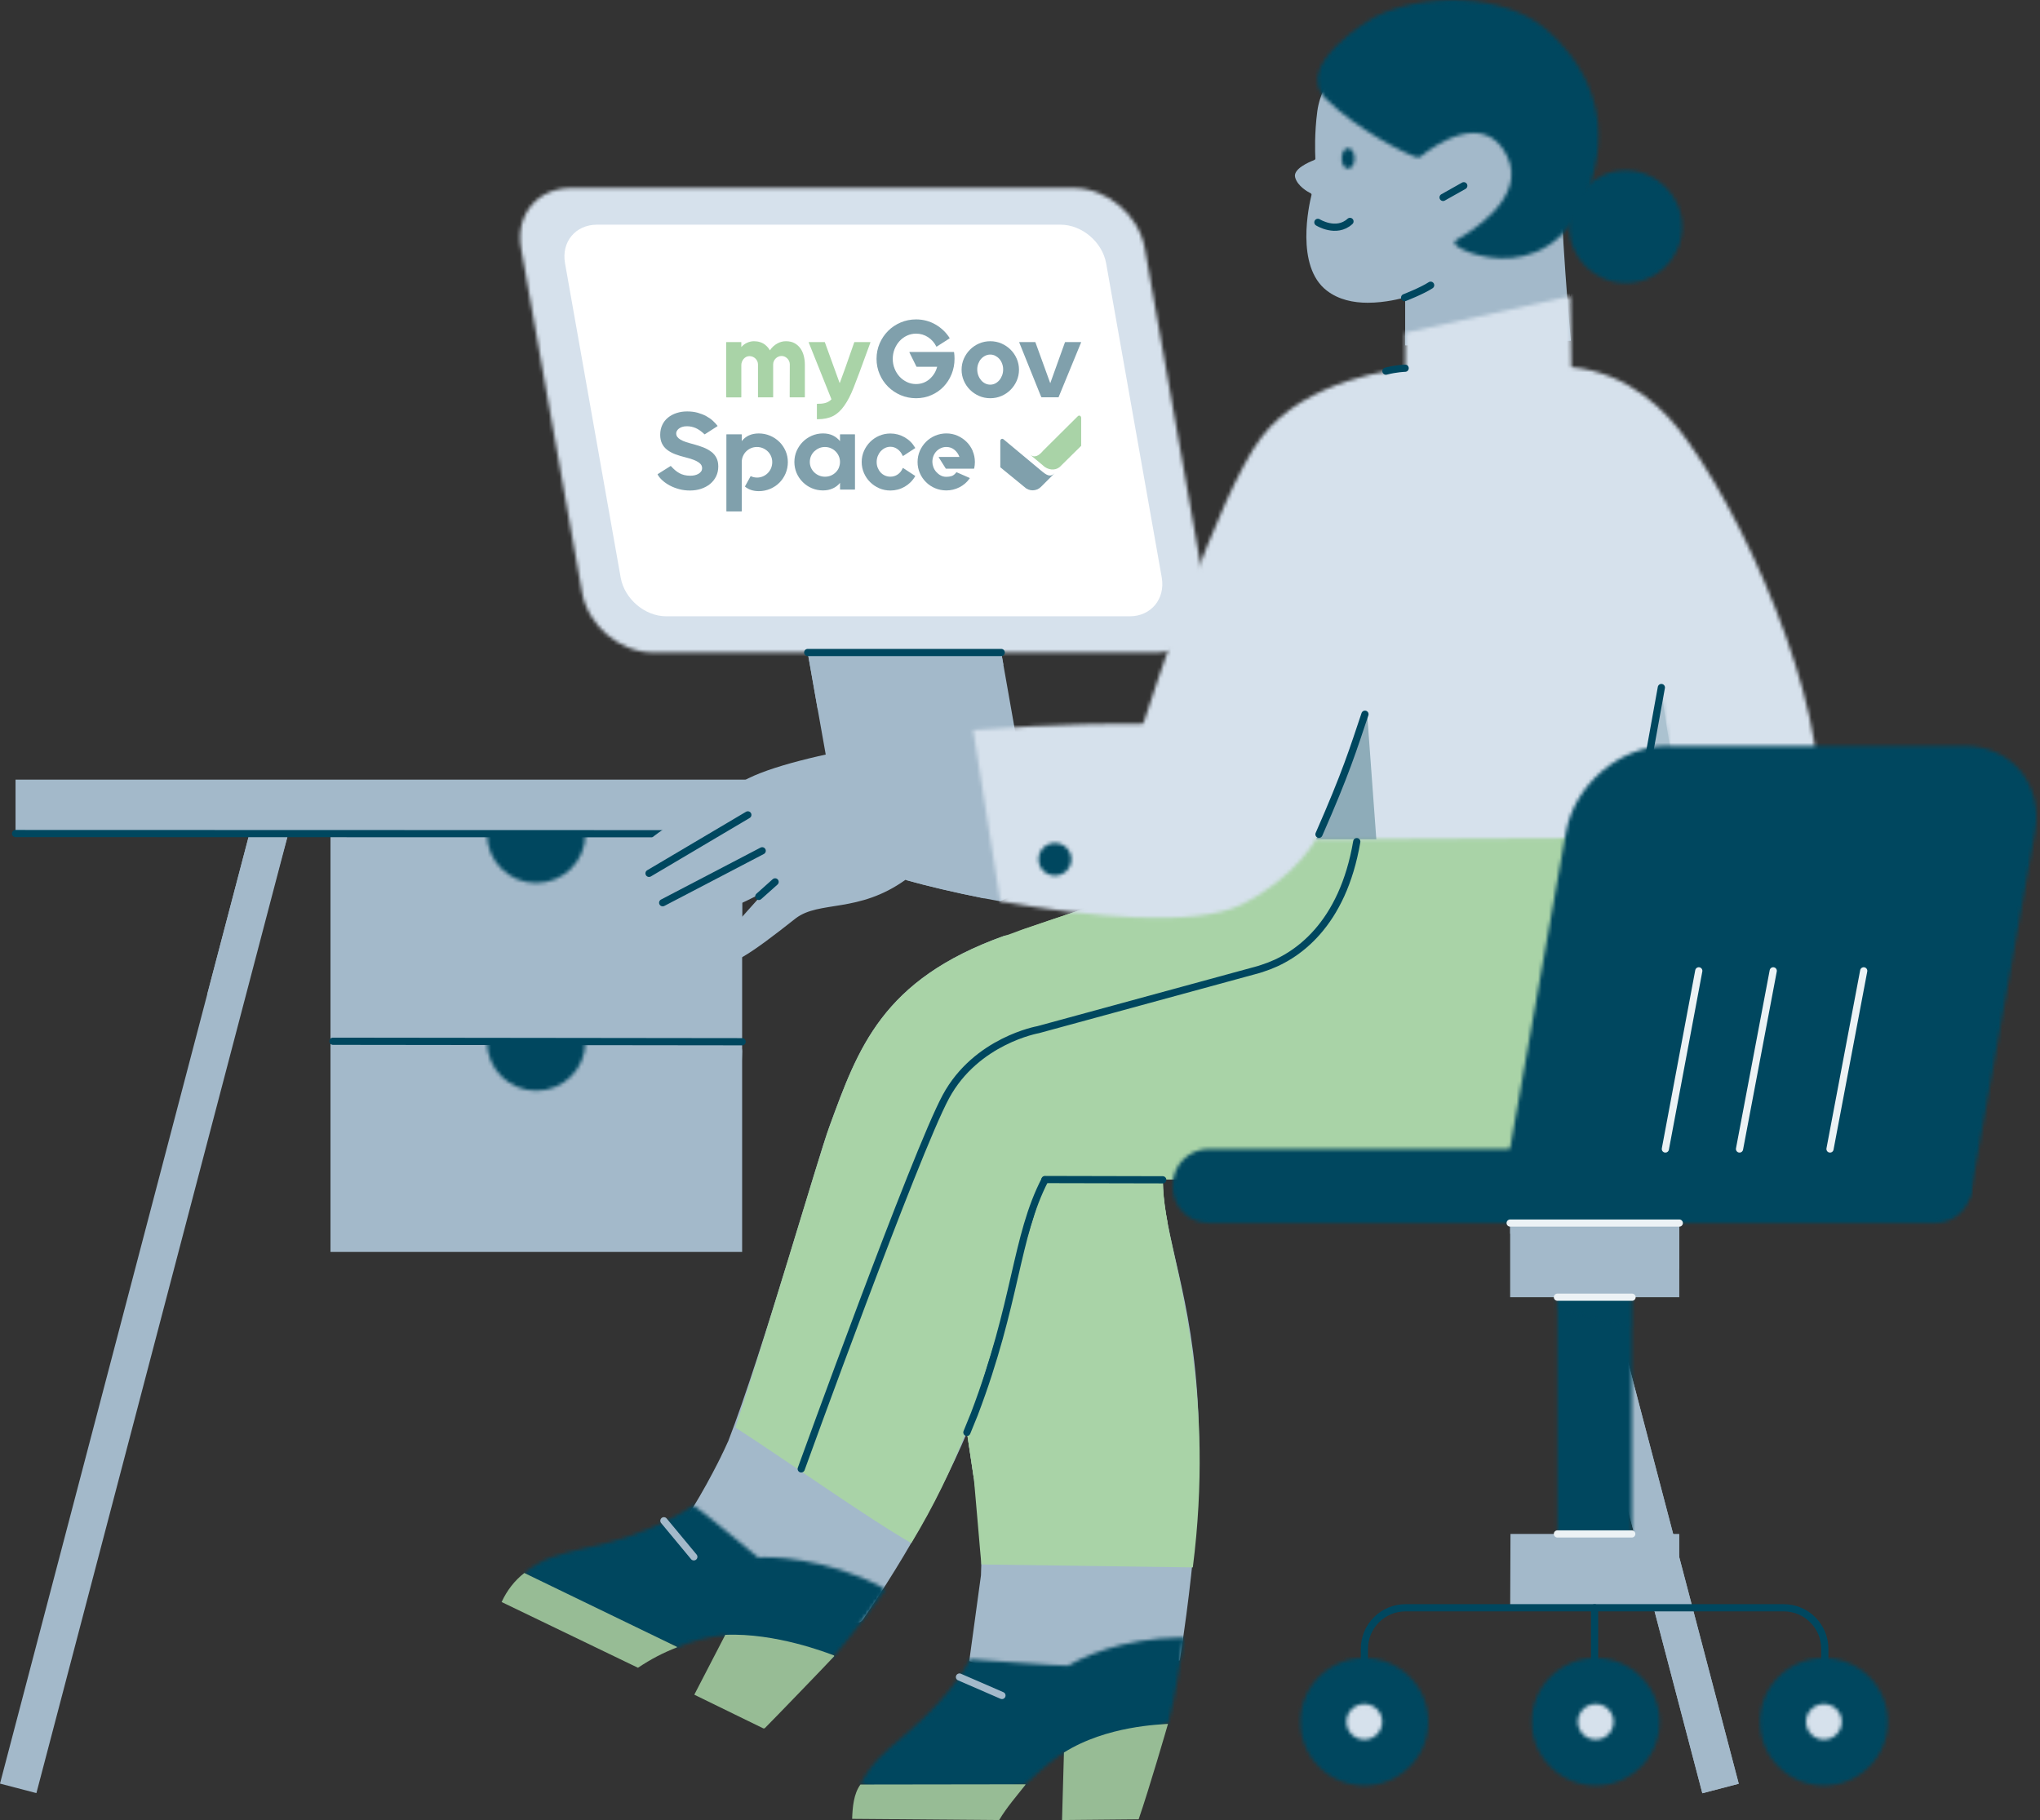 <svg width="567" height="506" viewBox="0 0 567 506" fill="none" xmlns="http://www.w3.org/2000/svg">
<rect x="0" y="0" width="567" height="506" fill="#333333" stroke="none"/>
<path d="M70.959 225.53L81.076 228.171L10.117 498.513L0 495.871L70.959 225.53Z" fill="#A3B9CA"/>
<g style="mix-blend-mode:multiply">
<path d="M68.947 272.494L57.592 276.444L70.963 225.569L81.085 228.21L68.947 272.494Z" fill="#A3B9CA"/>
</g>
<path d="M483.268 495.91L473.151 498.552L402.192 228.211L412.309 225.569L483.268 495.91Z" fill="#A3B9CA"/>
<g style="mix-blend-mode:multiply">
<path d="M483.268 495.91L473.151 498.552L402.192 228.211L412.309 225.569L483.268 495.91Z" fill="#A3B9CA"/>
</g>
<g style="mix-blend-mode:multiply">
<path d="M414.367 272.494L425.721 276.444L412.351 225.569L402.229 228.21L414.367 272.494Z" fill="#A3B9CA"/>
</g>
<path d="M91.855 231.873H206.27V290.314H91.855V231.873Z" fill="#A3B9CA"/>
<path d="M91.855 289.62H206.27V348.061H91.855V289.62Z" fill="#A3B9CA"/>
<g style="mix-blend-mode:multiply">
<path d="M206.27 231.873H91.855V267.003L206.27 257.323V231.873Z" fill="#A3B9CA"/>
</g>
<g style="mix-blend-mode:multiply">
<path d="M203.581 289.62H94.544C93.055 289.62 91.855 290.825 91.855 292.301V321.254C91.855 323.018 93.528 324.303 95.24 323.848L204.277 309.834C205.454 309.523 206.278 293.514 206.278 292.293C206.278 290.809 205.07 289.612 203.589 289.612L203.581 289.62Z" fill="#A3B9CA"/>
</g>
<mask id="path-10-inside-1_13_40" fill="white">
<path d="M162.709 289.62H135.344C135.344 297.114 141.473 303.235 148.994 303.235C156.58 303.306 162.709 297.185 162.709 289.62Z"/>
</mask>
<path d="M162.709 289.62H135.344C135.344 297.114 141.473 303.235 148.994 303.235C156.58 303.306 162.709 297.185 162.709 289.62Z" fill="#00475F" stroke="#00475F" stroke-width="4" mask="url(#path-10-inside-1_13_40)"/>
<mask id="path-11-inside-2_13_40" fill="white">
<path d="M162.709 231.873H135.344C135.344 239.367 141.473 245.488 148.994 245.488C156.58 245.488 162.709 239.439 162.709 231.873Z"/>
</mask>
<path d="M162.709 231.873H135.344C135.344 239.367 141.473 245.488 148.994 245.488C156.58 245.488 162.709 239.439 162.709 231.873Z" fill="#00475F" stroke="#00475F" stroke-width="4" mask="url(#path-11-inside-2_13_40)"/>
<path d="M4.31 216.75H473.723V231.873H4.318V216.75H4.31Z" fill="#A3B9CA"/>
<path d="M206.27 289.62L92.543 289.484Z" fill="#00475F"/>
<path d="M206.27 289.62L92.543 289.484" stroke="#00475F" stroke-width="2" stroke-miterlimit="10" stroke-linecap="round"/>
<path d="M473.723 231.873L4.318 231.738Z" fill="#00475F"/>
<path d="M473.723 231.873L4.318 231.738" stroke="#00475F" stroke-width="2" stroke-miterlimit="10" stroke-linecap="round"/>
<path d="M284.525 216.774H230.746L227.29 197.31L223.833 177.702H277.62L278.876 184.797L284.517 216.774H284.525Z" fill="#A3B9CA"/>
<g style="mix-blend-mode:multiply">
<path d="M227.29 197.302L223.833 177.694H277.62L278.876 184.789L227.282 197.302H227.29Z" fill="#A3B9CA"/>
</g>
<mask id="path-19-inside-3_13_40" fill="white">
<path d="M321.245 181.405H181.545C172.247 181.405 163.413 173.927 161.757 164.654L144.826 69.024C143.161 59.751 149.403 52.273 158.628 52.273H298.4C307.698 52.273 316.532 59.751 318.188 69.024L335.055 164.718C336.72 173.927 330.542 181.405 321.245 181.405Z"/>
</mask>
<path d="M321.245 181.405H181.545C172.247 181.405 163.413 173.927 161.757 164.654L144.826 69.024C143.161 59.751 149.403 52.273 158.628 52.273H298.4C307.698 52.273 316.532 59.751 318.188 69.024L335.055 164.718C336.72 173.927 330.542 181.405 321.245 181.405Z" fill="#D6E1EC" stroke="#D6E1EC" stroke-width="4" mask="url(#path-19-inside-3_13_40)"/>
<path d="M314.011 171.342H185.193C179.216 171.342 173.575 166.506 172.519 160.608L157.044 73.19C155.987 67.229 159.964 62.465 165.941 62.465H294.759C300.736 62.465 306.377 67.301 307.441 73.19L322.908 160.608C323.909 166.506 319.916 171.342 314.011 171.342Z" fill="white"/>
<path d="M278.284 181.405H224.497Z" fill="#00475F"/>
<path d="M278.284 181.405H224.497" stroke="#00475F" stroke-width="2" stroke-miterlimit="10" stroke-linecap="round"/>
<path d="M379.352 41.476C378.912 40.111 377.96 38.93 376.591 38.244C375.727 37.813 374.807 37.629 373.903 37.669" fill="#00475F"/>
<path d="M379.352 41.476C378.912 40.111 377.96 38.93 376.591 38.244C375.727 37.813 374.807 37.629 373.903 37.669" stroke="#00475F" stroke-width="2" stroke-miterlimit="10" stroke-linecap="round"/>
<path d="M365.245 44.493C365.517 44.429 365.653 44.157 365.589 43.958C365.517 42.465 365.317 37.071 366.133 30.942C366.733 26.281 369.31 21.692 371.606 17.175C379.856 1.326 409.75 -1.235 423.688 13.066C429.842 19.41 433.698 24.733 433.698 44.293C433.698 63.111 436.403 92.463 436.603 94.618C436.603 94.69 436.531 94.753 436.475 94.753L390.682 96.038C390.61 96.038 390.554 95.966 390.554 95.903V82.815C390.554 82.751 390.482 82.687 390.418 82.687C389.546 82.958 385.145 84.171 380.136 84.171C376.215 84.171 372.086 83.357 368.774 80.796C359.98 74.052 363.837 56.918 364.517 54.229C364.589 54.021 364.445 53.822 364.317 53.75C363.373 53.279 360.668 51.731 359.988 49.369C359.244 47.006 363.845 45.051 365.261 44.508L365.245 44.493Z" fill="#A3B9CA"/>
<path d="M269.394 461.83L272.651 437.96C272.651 437.29 272.995 428.176 272.851 427.163C272.306 422.375 271.562 417.107 270.69 411.178C269.202 401.059 267.306 389.12 265.545 374.955C263.041 354.581 259.664 327.934 259.464 326.114C259.464 326.067 259.485 326.043 259.528 326.043L323.581 320.783C323.653 320.783 323.717 320.855 323.653 320.911C322.708 327.527 323.253 333.528 324.525 340.072C327.773 357.27 335.615 377.987 332.574 421.696C331.974 429.796 330.686 443.89 327.909 461.566C327.909 461.614 327.885 461.638 327.837 461.638L296.455 470.473H296.383L269.386 461.83H269.394Z" fill="#A3B9CA"/>
<path d="M272.771 434.952C272.659 434.21 270.802 411.944 270.69 411.178C269.202 401.059 267.306 389.12 265.545 374.955C263.041 354.581 259.664 327.934 259.464 326.114C259.464 326.067 259.485 326.043 259.528 326.043L323.581 320.783C323.653 320.783 323.717 320.855 323.653 320.911C322.709 327.527 323.253 333.528 324.525 340.072C327.558 356.145 337.584 388.378 331.534 435.766L272.771 434.944V434.952Z" fill="#A9D3A7"/>
<g style="mix-blend-mode:multiply">
<path d="M270.69 411.114C269.202 401.003 267.242 389.128 265.545 374.891C262.985 353.775 259.464 325.979 259.464 325.979L323.717 320.72C322.701 327.335 323.309 333.409 324.525 339.945C287.734 358.499 298.288 382.249 270.69 411.114Z" fill="#A9D3A7"/>
</g>
<path d="M200.621 404.434C201.165 403.421 201.709 402.136 202.309 400.859C202.309 400.795 202.381 400.795 202.381 400.732C211.991 375.904 227.202 322.204 230.514 313.234C238.492 291.447 245.125 272.35 279.012 260.22C279.212 260.148 279.484 260.084 279.756 260.084C280.356 260.084 280.828 260.156 281.245 260.292C281.989 260.491 282.589 261.162 282.805 261.976L296.736 325.173C297.008 326.521 295.991 327.878 294.575 327.878L291.735 327.942C290.918 327.942 290.174 328.421 289.774 329.163C279.22 349.665 284.901 372.401 255.96 424.202C254.807 426.293 249.398 436.213 239.86 450.242C239.388 450.913 238.644 451.256 237.828 451.184L210.094 448.63C209.694 448.558 209.35 448.423 209.022 448.223L194.139 437.769C193.395 437.226 188.786 424.896 188.986 424.011C193.099 419.757 200.629 404.57 200.629 404.442L200.621 404.434Z" fill="#A3B9CA"/>
<path d="M279.412 260.148C279.412 260.148 282.525 259.063 283.669 258.592C325.405 244.291 367.942 231.411 367.942 231.411H454.455C455.271 232.695 457.832 239.91 461.144 249.821C462.36 253.468 463.713 257.451 465.073 261.624C475.827 294.344 451.55 327.934 417.047 327.934H290.43L279.404 260.14L279.412 260.148Z" fill="#A9D3A7"/>
<g style="mix-blend-mode:multiply">
<path d="M284.013 258.736C283.877 258.664 283.941 258.536 284.013 258.536C288.878 256.844 293.679 255.232 298.48 253.604C313.091 248.752 327.294 244.163 338.792 240.524C338.792 240.524 336.424 248.481 327.702 254.889C325.669 256.373 323.237 257.858 320.396 259.071C304.697 265.958 286.51 259.685 284.013 258.736Z" fill="#A9D3A7"/>
</g>
<path d="M177.96 236.406C179.384 233.031 189.186 227.237 206.502 217.181C220.841 208.882 269.066 203.152 270.418 202.952H270.49L273.195 203.966C273.267 203.966 273.267 204.03 273.267 204.03L281.044 248.96C281.044 249.031 281.044 249.087 280.972 249.087L278.06 250.572H277.996C277.652 250.508 275.019 250.037 273.667 249.766C265.273 248.146 257.64 246.318 251.751 244.634H251.623C238.572 253.947 227.746 250.308 221.185 255.296C208.47 265.343 202.181 269.589 199.74 267.307C197.18 264.601 201.981 259.677 211.103 249.494C211.375 249.151 211.031 248.752 210.631 248.88C193.043 257.85 185.338 257.786 184.249 251.042C184.249 250.835 184.049 250.699 183.905 250.635C180.601 249.622 178.16 247.196 180.385 243.078C180.521 242.807 180.457 242.535 180.184 242.408C177.08 240.724 177.28 237.891 177.952 236.406H177.96Z" fill="#A3B9CA"/>
<mask id="path-33-inside-4_13_40" fill="white">
<path d="M345.153 251.449C332.375 257.858 302.745 255.025 278.06 250.572C277.996 250.572 277.996 250.508 277.996 250.444L270.49 203.088C270.49 203.016 270.554 202.96 270.618 202.96C293.679 201.069 313.971 201.205 317.284 201.268C317.556 201.268 317.828 201.069 317.9 200.798C319.732 195.131 338.456 137.385 350.626 121.544C362.933 105.288 388.57 102.654 390.466 102.455C390.538 102.455 390.594 102.383 390.594 102.327V92.607C390.594 92.543 390.666 92.479 390.73 92.479L436.499 82.336C436.571 82.336 436.723 101.92 436.723 101.92C436.723 101.992 436.787 102.056 436.851 102.056C452.806 103.739 463.161 114.194 468.978 122.493C488.39 149.475 510.978 205.33 504.009 228.601C500.488 240.277 490.622 245.672 481.156 248.098C471.21 250.659 462.144 249.989 461.272 249.925C461.2 249.925 461.2 249.853 461.136 249.853L454.447 231.985C454.447 231.913 454.703 232.927 454.631 232.927L366.245 233.358C366.173 233.358 366.589 232.049 366.517 232.113C366.045 232.927 360.5 243.716 345.145 251.473L345.153 251.449Z"/>
</mask>
<path d="M345.153 251.449C332.375 257.858 302.745 255.025 278.06 250.572C277.996 250.572 277.996 250.508 277.996 250.444L270.49 203.088C270.49 203.016 270.554 202.96 270.618 202.96C293.679 201.069 313.971 201.205 317.284 201.268C317.556 201.268 317.828 201.069 317.9 200.798C319.732 195.131 338.456 137.385 350.626 121.544C362.933 105.288 388.57 102.654 390.466 102.455C390.538 102.455 390.594 102.383 390.594 102.327V92.607C390.594 92.543 390.666 92.479 390.73 92.479L436.499 82.336C436.571 82.336 436.723 101.92 436.723 101.92C436.723 101.992 436.787 102.056 436.851 102.056C452.806 103.739 463.161 114.194 468.978 122.493C488.39 149.475 510.978 205.33 504.009 228.601C500.488 240.277 490.622 245.672 481.156 248.098C471.21 250.659 462.144 249.989 461.272 249.925C461.2 249.925 461.2 249.853 461.136 249.853L454.447 231.985C454.447 231.913 454.703 232.927 454.631 232.927L366.245 233.358C366.173 233.358 366.589 232.049 366.517 232.113C366.045 232.927 360.5 243.716 345.145 251.473L345.153 251.449Z" fill="#D6E1EC" stroke="#D6E1EC" stroke-width="4" mask="url(#path-33-inside-4_13_40)"/>
<mask id="path-34-inside-5_13_40" fill="white">
<path d="M293.215 243.445C290.702 243.445 288.662 241.41 288.662 238.904C288.662 236.398 290.702 234.363 293.215 234.363C295.727 234.363 297.768 236.398 297.768 238.904C297.768 241.41 295.727 243.445 293.215 243.445Z"/>
</mask>
<path d="M293.215 243.445C290.702 243.445 288.662 241.41 288.662 238.904C288.662 236.398 290.702 234.363 293.215 234.363C295.727 234.363 297.768 236.398 297.768 238.904C297.768 241.41 295.727 243.445 293.215 243.445Z" fill="#00475F" stroke="#00475F" stroke-width="4" mask="url(#path-34-inside-5_13_40)"/>
<g style="mix-blend-mode:multiply">
<path d="M251.887 244.706C257.768 246.318 265.137 248.074 273.531 249.766C273.531 249.766 273.595 249.766 273.531 249.694L257.904 239.104C257.768 239.032 257.56 239.032 257.496 239.175C254.935 242.543 252.559 244.163 251.887 244.57C251.815 244.57 251.815 244.642 251.887 244.706Z" fill="#A3B9CA"/>
</g>
<path d="M204.397 396.885C213.255 370.23 227.89 320.345 230.522 313.234C238.5 291.447 245.133 272.35 279.02 260.212C279.22 260.14 279.492 260.076 279.764 260.076C280.364 260.076 280.836 260.148 281.252 260.284C281.996 260.483 282.597 261.154 282.813 261.968L296.743 325.165C297.015 326.513 295.999 327.87 294.583 327.87L291.742 327.934C290.926 327.934 290.182 328.413 289.782 329.155C280.084 348.005 278.82 387.109 253.287 429.014C240.708 421.76 219.24 406.462 204.413 396.877L204.397 396.885Z" fill="#A9D3A7"/>
<g opacity="0.2">
<mask id="path-37-inside-6_13_40" fill="white">
<path d="M481.036 248.074C470.282 250.843 461.152 249.829 461.152 249.829L454.391 231.818V231.754L461.496 192.354C461.568 192.155 461.84 192.155 461.84 192.354C462.44 197.079 464.945 215.226 468.394 225.537C472.322 236.941 480.5 247.268 481.044 248.066C481.092 248.066 481.092 248.066 481.044 248.066L481.036 248.074Z"/>
</mask>
<path d="M481.036 248.074C470.282 250.843 461.152 249.829 461.152 249.829L454.391 231.818V231.754L461.496 192.354C461.568 192.155 461.84 192.155 461.84 192.354C462.44 197.079 464.945 215.226 468.394 225.537C472.322 236.941 480.5 247.268 481.044 248.066C481.092 248.066 481.092 248.066 481.044 248.066L481.036 248.074Z" fill="#00475F"/>
<path d="M481.036 248.074L482.449 249.489L482.063 249.874L481.535 250.01L481.036 248.074ZM461.152 249.829L460.931 251.817L459.711 251.682L459.28 250.532L461.152 249.829ZM454.391 231.818L452.518 232.52L452.391 232.181V231.818H454.391ZM454.391 231.754H452.391V231.575L452.423 231.399L454.391 231.754ZM461.496 192.354L459.528 191.999L459.558 191.834L459.615 191.675L461.496 192.354ZM461.84 192.354L459.856 192.606L459.84 192.481V192.354H461.84ZM468.394 225.537L466.503 226.188L466.5 226.18L466.497 226.171L468.394 225.537ZM481.535 250.01C475.975 251.442 470.847 251.894 467.112 251.989C465.242 252.037 463.714 251.996 462.646 251.942C462.111 251.915 461.692 251.885 461.401 251.861C461.256 251.849 461.143 251.838 461.064 251.831C461.025 251.827 460.994 251.824 460.971 251.821C460.96 251.82 460.952 251.819 460.945 251.819C460.941 251.818 460.939 251.818 460.936 251.818C460.935 251.818 460.934 251.817 460.934 251.817C460.933 251.817 460.933 251.817 460.932 251.817C460.932 251.817 460.931 251.817 461.152 249.829C461.373 247.842 461.372 247.842 461.372 247.841C461.372 247.841 461.372 247.841 461.372 247.841C461.371 247.841 461.371 247.841 461.371 247.841C461.371 247.841 461.372 247.841 461.373 247.842C461.375 247.842 461.379 247.842 461.386 247.843C461.399 247.844 461.421 247.847 461.451 247.849C461.511 247.855 461.604 247.864 461.73 247.874C461.981 247.895 462.358 247.922 462.848 247.947C463.827 247.997 465.254 248.036 467.01 247.991C470.529 247.901 475.343 247.474 480.537 246.137L481.535 250.01ZM459.28 250.532L452.518 232.52L456.263 231.115L463.025 249.126L459.28 250.532ZM452.391 231.818V231.754H456.391V231.818H452.391ZM452.423 231.399L459.528 191.999L463.464 192.709L456.359 232.109L452.423 231.399ZM459.615 191.675C459.939 190.778 460.781 190.205 461.695 190.205C462.156 190.205 462.709 190.356 463.164 190.782C463.644 191.232 463.84 191.823 463.84 192.354H459.84C459.84 192.786 460.003 193.302 460.43 193.702C460.831 194.078 461.311 194.205 461.695 194.205C462.456 194.205 463.126 193.731 463.377 193.033L459.615 191.675ZM463.824 192.102C464.429 196.863 466.915 214.811 470.29 224.902L466.497 226.171C462.975 215.642 460.452 197.294 459.856 192.606L463.824 192.102ZM470.284 224.885C474.1 235.962 482.045 245.984 482.697 246.939L479.392 249.192C479.393 249.194 479.384 249.181 479.355 249.141C479.328 249.105 479.294 249.058 479.25 248.998C479.158 248.875 479.048 248.728 478.901 248.53C478.614 248.144 478.227 247.621 477.766 246.98C476.845 245.698 475.626 243.943 474.299 241.849C471.654 237.677 468.538 232.097 466.503 226.188L470.284 224.885ZM481.044 246.066C481.044 246.066 481.044 246.066 481.044 246.066C481.044 246.066 481.045 246.066 481.045 246.066C481.045 246.066 481.045 246.066 481.045 246.066C481.045 246.066 481.045 246.066 481.045 246.066C481.045 246.066 481.045 246.066 481.045 246.066C481.046 246.066 481.046 246.066 481.046 246.066C481.046 246.066 481.046 246.066 481.046 246.066C481.046 246.066 481.046 246.066 481.046 246.066C481.046 246.066 481.046 246.066 481.047 246.066C481.047 246.066 481.047 246.066 481.047 246.066C481.047 246.066 481.047 246.066 481.047 246.066C481.047 246.066 481.047 246.066 481.047 246.066C481.047 246.066 481.048 246.066 481.048 246.066C481.048 246.066 481.048 246.066 481.048 246.066C481.048 246.066 481.048 246.066 481.048 246.066C481.048 246.066 481.048 246.066 481.048 246.066C481.049 246.066 481.049 246.066 481.049 246.066C481.049 246.066 481.049 246.066 481.049 246.066C481.049 246.066 481.049 246.066 481.049 246.066C481.049 246.066 481.049 246.066 481.049 246.066C481.05 246.066 481.05 246.066 481.05 246.066C481.05 246.066 481.05 246.066 481.05 246.066C481.05 246.066 481.05 246.066 481.05 246.066C481.05 246.066 481.05 246.066 481.051 246.066C481.051 246.066 481.051 246.066 481.051 246.066C481.051 246.066 481.051 246.066 481.051 246.066C481.051 246.066 481.051 246.066 481.051 246.066C481.051 246.066 481.051 246.066 481.052 246.066C481.052 246.066 481.052 246.066 481.052 246.066C481.052 246.066 481.052 246.066 481.052 246.066C481.052 246.066 481.052 246.066 481.052 246.066C481.052 246.066 481.052 246.066 481.053 246.066C481.053 246.066 481.053 246.066 481.053 246.066C481.053 246.066 481.053 246.066 481.053 246.066C481.053 246.066 481.053 246.066 481.053 246.066C481.053 246.066 481.053 246.066 481.053 246.066C481.054 246.066 481.054 246.066 481.054 246.066C481.054 246.066 481.054 246.066 481.054 246.066C481.054 246.066 481.054 246.066 481.054 246.066C481.054 246.066 481.054 246.066 481.054 246.066C481.055 246.066 481.055 246.066 481.055 246.066C481.055 246.066 481.055 246.066 481.055 246.066C481.055 246.066 481.055 246.066 481.055 246.066C481.055 246.066 481.055 246.066 481.055 246.066C481.055 246.066 481.056 246.066 481.056 246.066C481.056 246.066 481.056 246.066 481.056 246.066C481.056 246.066 481.056 246.066 481.056 246.066C481.056 246.066 481.056 246.066 481.056 246.066C481.056 246.066 481.056 246.066 481.057 246.066C481.057 246.066 481.057 246.066 481.057 246.066C481.057 246.066 481.057 246.066 481.057 246.066C481.057 246.066 481.057 246.066 481.057 246.066C481.057 246.066 481.057 246.066 481.057 246.066C481.058 246.066 481.058 246.066 481.058 246.066C481.058 246.066 481.058 246.066 481.058 246.066C481.058 246.066 481.058 246.066 481.058 246.066C481.058 246.066 481.058 246.066 481.058 246.066C481.058 246.066 481.058 246.066 481.059 246.066C481.059 246.066 481.059 246.066 481.059 246.066C481.059 246.066 481.059 246.066 481.059 246.066C481.059 246.066 481.059 246.066 481.059 246.066C481.059 246.066 481.059 246.066 481.059 246.066C481.059 246.066 481.06 246.066 481.06 246.066C481.06 246.066 481.06 246.066 481.06 246.066C481.06 246.066 481.06 246.066 481.06 246.066C481.06 246.066 481.06 246.066 481.06 246.066C481.06 246.066 481.06 246.066 481.06 246.066C481.061 246.066 481.061 246.066 481.061 246.066C481.061 246.066 481.061 246.066 481.061 246.066C481.061 246.066 481.061 246.066 481.061 246.066C481.061 246.066 481.061 246.066 481.061 246.066C481.061 246.066 481.061 246.066 481.061 246.066C481.062 246.066 481.062 246.066 481.062 246.066C481.062 246.066 481.062 246.066 481.062 246.066C481.062 246.066 481.062 246.066 481.062 246.066C481.062 246.066 481.062 246.066 481.062 246.066C481.062 246.066 481.062 246.066 481.062 246.066C481.063 246.066 481.063 246.066 481.063 246.066C481.063 246.066 481.063 246.066 481.063 246.066C481.063 246.066 481.063 246.066 481.063 246.066C481.063 246.066 481.063 246.066 481.063 246.066C481.063 246.066 481.063 246.066 481.063 246.066C481.064 246.066 481.064 246.066 481.064 246.066C481.064 246.066 481.064 246.066 481.064 246.066C481.064 246.066 481.064 246.066 481.064 246.066C481.064 246.066 481.064 246.066 481.064 246.066C481.064 246.066 481.064 246.066 481.064 246.066C481.064 246.066 481.065 246.066 481.065 246.066C481.065 246.066 481.065 246.066 481.065 246.066C481.065 246.066 481.065 246.066 481.065 246.066C481.065 246.066 481.065 246.066 481.065 246.066C481.065 246.066 481.065 246.066 481.065 246.066C481.065 246.066 481.065 246.066 481.065 246.066C481.066 246.066 481.066 246.066 481.066 246.066C481.066 246.066 481.066 246.066 481.066 246.066C481.066 246.066 481.066 246.066 481.066 246.066C481.066 246.066 481.066 246.066 481.066 246.066C481.066 246.066 481.066 246.066 481.066 246.066C481.066 246.066 481.066 246.066 481.067 246.066C481.067 246.066 481.067 246.066 481.067 246.066C481.067 246.066 481.067 246.066 481.067 246.066C481.067 246.066 481.067 246.066 481.067 246.066C481.067 246.066 481.067 246.066 481.067 246.066C481.067 246.066 481.067 246.066 481.067 246.066C481.067 246.066 481.067 246.066 481.068 246.066C481.068 246.066 481.068 246.066 481.068 246.066C481.068 246.066 481.068 246.066 481.068 246.066C481.068 246.066 481.068 246.066 481.068 246.066C481.068 246.066 481.068 246.066 481.068 246.066C481.068 246.066 481.068 246.066 481.068 246.066C481.068 246.066 481.068 246.066 481.069 246.066C481.069 246.066 481.069 246.066 481.069 246.066C481.069 246.066 481.069 246.066 481.069 246.066C481.069 246.066 481.069 246.066 481.069 246.066C481.069 246.066 481.069 246.066 481.069 246.066C481.069 246.066 481.069 246.066 481.069 246.066C481.069 246.066 481.069 246.066 481.069 246.066C481.07 246.066 481.07 246.066 481.07 246.066C481.07 246.066 481.07 246.066 481.07 246.066C481.07 246.066 481.07 246.066 481.07 246.066C481.07 246.066 481.07 246.066 481.07 246.066C481.07 246.066 481.07 246.066 481.07 246.066C481.07 246.066 481.07 246.066 481.07 246.066C481.07 246.066 481.07 246.066 481.071 246.066C481.071 246.066 481.071 246.066 481.071 246.066C481.071 246.066 481.071 246.066 481.071 246.066C481.071 246.066 481.071 246.066 481.071 246.066C481.071 246.066 481.071 246.066 481.071 246.066C481.071 246.066 481.071 246.066 481.071 246.066C481.071 246.066 481.071 246.066 481.071 246.066C481.071 246.066 481.071 246.066 481.071 246.066C481.072 246.066 481.072 246.066 481.072 246.066C481.072 246.066 481.072 246.066 481.072 246.066C481.072 246.066 481.072 246.066 481.072 246.066C481.072 246.066 481.072 246.066 481.072 246.066C481.072 246.066 481.072 246.066 481.072 246.066C481.072 246.066 481.072 246.066 481.072 246.066C481.072 246.066 481.072 246.066 481.072 246.066C481.072 246.066 481.073 246.066 481.073 246.066C481.073 246.066 481.073 246.066 481.073 246.066C481.073 246.066 481.073 246.066 481.073 246.066C481.073 246.066 481.073 246.066 481.073 246.066C481.073 246.066 481.073 246.066 481.073 246.066C481.073 246.066 481.073 246.066 481.073 246.066C481.073 246.066 481.073 246.066 481.073 246.066C481.073 246.066 481.073 246.066 481.073 246.066C481.073 246.066 481.074 246.066 481.074 246.066C481.074 246.066 481.074 246.066 481.074 246.066C481.074 246.066 481.074 246.066 481.074 246.066C481.074 246.066 481.074 246.066 481.074 246.066C481.074 246.066 481.074 246.066 481.074 246.066C481.074 246.066 481.074 246.066 481.074 246.066C481.074 246.066 481.074 246.066 481.074 246.066C481.074 246.066 481.074 246.066 481.074 246.066C481.074 246.066 481.074 246.066 481.074 246.066C481.075 246.066 481.075 246.066 481.075 246.066C481.075 246.066 481.075 246.066 481.075 246.066C481.075 246.066 481.075 246.066 481.075 246.066C481.075 246.066 481.075 246.066 481.075 246.066C481.075 246.066 481.075 246.066 481.075 246.066C481.075 246.066 481.075 246.066 481.075 246.066C481.075 246.066 481.075 246.066 481.075 246.066C481.075 246.066 481.075 246.066 481.075 246.066C481.075 246.066 481.075 246.066 481.075 246.066C481.075 246.066 481.075 246.066 481.076 246.066C481.076 246.066 481.076 246.066 481.076 246.066C481.076 246.066 481.076 246.066 481.076 246.066C481.076 246.066 481.076 246.066 481.076 246.066C481.076 246.066 481.076 246.066 481.076 246.066C481.076 246.066 481.076 246.066 481.076 246.066C481.076 246.066 481.076 246.066 481.076 246.066C481.076 246.066 481.076 246.066 481.076 246.066C481.076 246.066 481.076 246.066 481.076 246.066C481.076 246.066 481.076 246.066 481.076 246.066C481.076 246.066 481.076 246.066 481.076 246.066C481.077 246.066 481.077 246.066 481.077 246.066C481.077 246.066 481.077 246.066 481.077 246.066C481.077 246.066 481.077 246.066 481.077 246.066C481.077 246.066 481.077 246.066 481.077 246.066C481.077 246.066 481.077 246.066 481.077 246.066C481.077 246.066 481.077 246.066 481.077 246.066C481.077 246.066 481.077 246.066 481.077 246.066C481.077 246.066 481.077 246.066 481.077 246.066C481.077 246.066 481.077 246.066 481.077 246.066C481.077 246.066 481.077 246.066 481.077 246.066C481.077 246.066 481.077 246.066 481.077 246.066C481.077 246.066 481.077 246.066 481.077 246.066C481.077 246.066 481.078 246.066 481.078 246.066C481.078 246.066 481.078 246.066 481.078 246.066C481.078 246.066 481.078 246.066 481.078 246.066C481.078 246.066 481.078 246.066 481.078 246.066C481.078 246.066 481.078 246.066 481.078 246.066C481.078 246.066 481.078 246.066 481.078 246.066C481.078 246.066 481.078 246.066 481.078 246.066C481.078 246.066 481.078 246.066 481.078 246.066C481.078 246.066 481.078 246.066 481.078 246.066C481.078 246.066 481.078 246.066 481.078 246.066C481.078 246.066 481.078 246.066 481.078 246.066C481.078 246.066 481.078 246.066 481.078 246.066C481.078 246.066 481.078 246.066 481.078 246.066C481.078 246.066 481.078 246.066 481.078 246.066C481.078 246.066 481.078 246.066 481.078 246.066C481.078 246.066 481.079 246.066 481.079 246.066C481.079 246.066 481.079 246.066 481.079 246.066C481.079 246.066 481.079 246.066 481.079 246.066C481.079 246.066 481.079 246.066 481.079 246.066C481.079 246.066 481.079 246.066 481.079 246.066C481.079 246.066 481.079 246.066 481.079 246.066C481.079 246.066 481.079 246.066 481.079 246.066C481.079 246.066 481.079 246.066 481.079 246.066C481.079 246.066 481.079 246.066 481.079 246.066C481.079 246.066 481.079 246.066 481.079 246.066C481.079 246.066 481.079 246.066 481.079 246.066C481.079 246.066 481.079 246.066 481.079 246.066C481.079 246.066 481.079 246.066 481.079 246.066C481.079 246.066 481.079 246.066 481.079 246.066C481.079 246.066 481.079 246.066 481.079 246.066C481.079 246.066 481.079 246.066 481.079 246.066C481.079 246.066 481.079 246.066 481.079 246.066C481.079 246.066 481.079 246.066 481.079 246.066C481.079 246.066 481.079 246.066 481.079 246.066C481.079 246.066 481.079 246.066 481.079 246.066C481.079 246.066 481.079 246.066 481.079 246.066C481.079 246.066 481.08 246.066 481.08 246.066C481.08 246.066 481.08 246.066 481.08 246.066C481.08 246.066 481.08 246.066 481.08 246.066C481.08 246.066 481.08 246.066 481.08 246.066C481.08 246.066 481.08 246.066 481.08 246.066C481.08 246.066 481.08 246.066 481.08 246.066C481.08 246.066 481.08 246.066 481.08 246.066C481.08 246.066 481.08 246.066 481.08 246.066C481.08 246.066 481.08 246.066 481.08 246.066C481.08 246.066 481.08 246.066 481.08 246.066C481.08 246.066 481.08 246.066 481.08 246.066C481.08 246.066 481.08 246.066 481.08 246.066C481.08 246.066 481.08 246.066 481.08 246.066C481.08 246.066 481.08 246.066 481.08 246.066C481.08 246.066 481.08 246.066 481.08 246.066C481.08 246.066 481.08 246.066 481.08 246.066C481.08 246.066 481.08 246.066 481.08 246.066C481.08 246.066 481.08 246.066 481.08 246.066C481.08 246.066 481.08 246.066 481.08 246.066C481.08 246.066 481.08 246.066 481.08 246.066C481.08 246.066 481.08 246.066 481.08 246.066C481.08 246.066 481.08 246.066 481.08 246.066C481.08 246.066 481.08 246.066 481.08 246.066C481.08 246.066 481.08 246.066 481.08 246.066C481.08 246.066 481.08 246.066 481.08 246.066C481.08 246.066 481.08 246.066 481.08 246.066C481.08 246.066 481.08 246.066 481.08 246.066C481.08 246.066 481.08 246.066 481.08 246.066C481.08 246.066 481.08 246.066 481.08 246.066C481.08 246.066 481.08 246.066 481.08 246.066C481.08 246.066 481.08 246.066 481.08 246.066C481.08 246.066 481.08 246.066 481.08 246.066C481.08 246.066 481.08 246.066 481.08 248.066C481.08 250.066 481.08 250.066 481.08 250.066C481.08 250.066 481.08 250.066 481.08 250.066C481.08 250.066 481.08 250.066 481.08 250.066C481.08 250.066 481.08 250.066 481.08 250.066C481.08 250.066 481.08 250.066 481.08 250.066C481.08 250.066 481.08 250.066 481.08 250.066C481.08 250.066 481.08 250.066 481.08 250.066C481.08 250.066 481.08 250.066 481.08 250.066C481.08 250.066 481.08 250.066 481.08 250.066C481.08 250.066 481.08 250.066 481.08 250.066C481.08 250.066 481.08 250.066 481.08 250.066C481.08 250.066 481.08 250.066 481.08 250.066C481.08 250.066 481.08 250.066 481.08 250.066C481.08 250.066 481.08 250.066 481.08 250.066C481.08 250.066 481.08 250.066 481.08 250.066C481.08 250.066 481.08 250.066 481.08 250.066C481.08 250.066 481.08 250.066 481.08 250.066C481.08 250.066 481.08 250.066 481.08 250.066C481.08 250.066 481.08 250.066 481.08 250.066C481.08 250.066 481.08 250.066 481.08 250.066C481.08 250.066 481.08 250.066 481.08 250.066C481.08 250.066 481.08 250.066 481.08 250.066C481.08 250.066 481.08 250.066 481.08 250.066C481.08 250.066 481.08 250.066 481.08 250.066C481.08 250.066 481.08 250.066 481.08 250.066C481.08 250.066 481.08 250.066 481.08 250.066C481.08 250.066 481.08 250.066 481.08 250.066C481.08 250.066 481.08 250.066 481.08 250.066C481.08 250.066 481.08 250.066 481.08 250.066C481.08 250.066 481.08 250.066 481.08 250.066C481.08 250.066 481.08 250.066 481.08 250.066C481.08 250.066 481.08 250.066 481.08 250.066C481.08 250.066 481.079 250.066 481.079 250.066C481.079 250.066 481.079 250.066 481.079 250.066C481.079 250.066 481.079 250.066 481.079 250.066C481.079 250.066 481.079 250.066 481.079 250.066C481.079 250.066 481.079 250.066 481.079 250.066C481.079 250.066 481.079 250.066 481.079 250.066C481.079 250.066 481.079 250.066 481.079 250.066C481.079 250.066 481.079 250.066 481.079 250.066C481.079 250.066 481.079 250.066 481.079 250.066C481.079 250.066 481.079 250.066 481.079 250.066C481.079 250.066 481.079 250.066 481.079 250.066C481.079 250.066 481.079 250.066 481.079 250.066C481.079 250.066 481.079 250.066 481.079 250.066C481.079 250.066 481.079 250.066 481.079 250.066C481.079 250.066 481.079 250.066 481.079 250.066C481.079 250.066 481.079 250.066 481.079 250.066C481.079 250.066 481.079 250.066 481.079 250.066C481.079 250.066 481.079 250.066 481.079 250.066C481.079 250.066 481.079 250.066 481.079 250.066C481.079 250.066 481.079 250.066 481.079 250.066C481.079 250.066 481.079 250.066 481.079 250.066C481.079 250.066 481.078 250.066 481.078 250.066C481.078 250.066 481.078 250.066 481.078 250.066C481.078 250.066 481.078 250.066 481.078 250.066C481.078 250.066 481.078 250.066 481.078 250.066C481.078 250.066 481.078 250.066 481.078 250.066C481.078 250.066 481.078 250.066 481.078 250.066C481.078 250.066 481.078 250.066 481.078 250.066C481.078 250.066 481.078 250.066 481.078 250.066C481.078 250.066 481.078 250.066 481.078 250.066C481.078 250.066 481.078 250.066 481.078 250.066C481.078 250.066 481.078 250.066 481.078 250.066C481.078 250.066 481.078 250.066 481.078 250.066C481.078 250.066 481.078 250.066 481.078 250.066C481.078 250.066 481.078 250.066 481.078 250.066C481.078 250.066 481.078 250.066 481.078 250.066C481.078 250.066 481.077 250.066 481.077 250.066C481.077 250.066 481.077 250.066 481.077 250.066C481.077 250.066 481.077 250.066 481.077 250.066C481.077 250.066 481.077 250.066 481.077 250.066C481.077 250.066 481.077 250.066 481.077 250.066C481.077 250.066 481.077 250.066 481.077 250.066C481.077 250.066 481.077 250.066 481.077 250.066C481.077 250.066 481.077 250.066 481.077 250.066C481.077 250.066 481.077 250.066 481.077 250.066C481.077 250.066 481.077 250.066 481.077 250.066C481.077 250.066 481.077 250.066 481.077 250.066C481.077 250.066 481.077 250.066 481.077 250.066C481.077 250.066 481.077 250.066 481.076 250.066C481.076 250.066 481.076 250.066 481.076 250.066C481.076 250.066 481.076 250.066 481.076 250.066C481.076 250.066 481.076 250.066 481.076 250.066C481.076 250.066 481.076 250.066 481.076 250.066C481.076 250.066 481.076 250.066 481.076 250.066C481.076 250.066 481.076 250.066 481.076 250.066C481.076 250.066 481.076 250.066 481.076 250.066C481.076 250.066 481.076 250.066 481.076 250.066C481.076 250.066 481.076 250.066 481.076 250.066C481.076 250.066 481.076 250.066 481.076 250.066C481.075 250.066 481.075 250.066 481.075 250.066C481.075 250.066 481.075 250.066 481.075 250.066C481.075 250.066 481.075 250.066 481.075 250.066C481.075 250.066 481.075 250.066 481.075 250.066C481.075 250.066 481.075 250.066 481.075 250.066C481.075 250.066 481.075 250.066 481.075 250.066C481.075 250.066 481.075 250.066 481.075 250.066C481.075 250.066 481.075 250.066 481.075 250.066C481.075 250.066 481.075 250.066 481.075 250.066C481.075 250.066 481.075 250.066 481.074 250.066C481.074 250.066 481.074 250.066 481.074 250.066C481.074 250.066 481.074 250.066 481.074 250.066C481.074 250.066 481.074 250.066 481.074 250.066C481.074 250.066 481.074 250.066 481.074 250.066C481.074 250.066 481.074 250.066 481.074 250.066C481.074 250.066 481.074 250.066 481.074 250.066C481.074 250.066 481.074 250.066 481.074 250.066C481.074 250.066 481.074 250.066 481.074 250.066C481.074 250.066 481.073 250.066 481.073 250.066C481.073 250.066 481.073 250.066 481.073 250.066C481.073 250.066 481.073 250.066 481.073 250.066C481.073 250.066 481.073 250.066 481.073 250.066C481.073 250.066 481.073 250.066 481.073 250.066C481.073 250.066 481.073 250.066 481.073 250.066C481.073 250.066 481.073 250.066 481.073 250.066C481.073 250.066 481.073 250.066 481.073 250.066C481.073 250.066 481.072 250.066 481.072 250.066C481.072 250.066 481.072 250.066 481.072 250.066C481.072 250.066 481.072 250.066 481.072 250.066C481.072 250.066 481.072 250.066 481.072 250.066C481.072 250.066 481.072 250.066 481.072 250.066C481.072 250.066 481.072 250.066 481.072 250.066C481.072 250.066 481.072 250.066 481.072 250.066C481.072 250.066 481.072 250.066 481.071 250.066C481.071 250.066 481.071 250.066 481.071 250.066C481.071 250.066 481.071 250.066 481.071 250.066C481.071 250.066 481.071 250.066 481.071 250.066C481.071 250.066 481.071 250.066 481.071 250.066C481.071 250.066 481.071 250.066 481.071 250.066C481.071 250.066 481.071 250.066 481.071 250.066C481.071 250.066 481.071 250.066 481.071 250.066C481.07 250.066 481.07 250.066 481.07 250.066C481.07 250.066 481.07 250.066 481.07 250.066C481.07 250.066 481.07 250.066 481.07 250.066C481.07 250.066 481.07 250.066 481.07 250.066C481.07 250.066 481.07 250.066 481.07 250.066C481.07 250.066 481.07 250.066 481.07 250.066C481.07 250.066 481.07 250.066 481.069 250.066C481.069 250.066 481.069 250.066 481.069 250.066C481.069 250.066 481.069 250.066 481.069 250.066C481.069 250.066 481.069 250.066 481.069 250.066C481.069 250.066 481.069 250.066 481.069 250.066C481.069 250.066 481.069 250.066 481.069 250.066C481.069 250.066 481.069 250.066 481.069 250.066C481.068 250.066 481.068 250.066 481.068 250.066C481.068 250.066 481.068 250.066 481.068 250.066C481.068 250.066 481.068 250.066 481.068 250.066C481.068 250.066 481.068 250.066 481.068 250.066C481.068 250.066 481.068 250.066 481.068 250.066C481.068 250.066 481.068 250.066 481.068 250.066C481.067 250.066 481.067 250.066 481.067 250.066C481.067 250.066 481.067 250.066 481.067 250.066C481.067 250.066 481.067 250.066 481.067 250.066C481.067 250.066 481.067 250.066 481.067 250.066C481.067 250.066 481.067 250.066 481.067 250.066C481.067 250.066 481.067 250.066 481.067 250.066C481.066 250.066 481.066 250.066 481.066 250.066C481.066 250.066 481.066 250.066 481.066 250.066C481.066 250.066 481.066 250.066 481.066 250.066C481.066 250.066 481.066 250.066 481.066 250.066C481.066 250.066 481.066 250.066 481.066 250.066C481.066 250.066 481.066 250.066 481.065 250.066C481.065 250.066 481.065 250.066 481.065 250.066C481.065 250.066 481.065 250.066 481.065 250.066C481.065 250.066 481.065 250.066 481.065 250.066C481.065 250.066 481.065 250.066 481.065 250.066C481.065 250.066 481.065 250.066 481.065 250.066C481.065 250.066 481.064 250.066 481.064 250.066C481.064 250.066 481.064 250.066 481.064 250.066C481.064 250.066 481.064 250.066 481.064 250.066C481.064 250.066 481.064 250.066 481.064 250.066C481.064 250.066 481.064 250.066 481.064 250.066C481.064 250.066 481.064 250.066 481.063 250.066C481.063 250.066 481.063 250.066 481.063 250.066C481.063 250.066 481.063 250.066 481.063 250.066C481.063 250.066 481.063 250.066 481.063 250.066C481.063 250.066 481.063 250.066 481.063 250.066C481.063 250.066 481.063 250.066 481.062 250.066C481.062 250.066 481.062 250.066 481.062 250.066C481.062 250.066 481.062 250.066 481.062 250.066C481.062 250.066 481.062 250.066 481.062 250.066C481.062 250.066 481.062 250.066 481.062 250.066C481.062 250.066 481.062 250.066 481.061 250.066C481.061 250.066 481.061 250.066 481.061 250.066C481.061 250.066 481.061 250.066 481.061 250.066C481.061 250.066 481.061 250.066 481.061 250.066C481.061 250.066 481.061 250.066 481.061 250.066C481.061 250.066 481.061 250.066 481.06 250.066C481.06 250.066 481.06 250.066 481.06 250.066C481.06 250.066 481.06 250.066 481.06 250.066C481.06 250.066 481.06 250.066 481.06 250.066C481.06 250.066 481.06 250.066 481.06 250.066C481.06 250.066 481.059 250.066 481.059 250.066C481.059 250.066 481.059 250.066 481.059 250.066C481.059 250.066 481.059 250.066 481.059 250.066C481.059 250.066 481.059 250.066 481.059 250.066C481.059 250.066 481.059 250.066 481.059 250.066C481.058 250.066 481.058 250.066 481.058 250.066C481.058 250.066 481.058 250.066 481.058 250.066C481.058 250.066 481.058 250.066 481.058 250.066C481.058 250.066 481.058 250.066 481.058 250.066C481.058 250.066 481.058 250.066 481.057 250.066C481.057 250.066 481.057 250.066 481.057 250.066C481.057 250.066 481.057 250.066 481.057 250.066C481.057 250.066 481.057 250.066 481.057 250.066C481.057 250.066 481.057 250.066 481.057 250.066C481.056 250.066 481.056 250.066 481.056 250.066C481.056 250.066 481.056 250.066 481.056 250.066C481.056 250.066 481.056 250.066 481.056 250.066C481.056 250.066 481.056 250.066 481.056 250.066C481.056 250.066 481.055 250.066 481.055 250.066C481.055 250.066 481.055 250.066 481.055 250.066C481.055 250.066 481.055 250.066 481.055 250.066C481.055 250.066 481.055 250.066 481.055 250.066C481.055 250.066 481.055 250.066 481.054 250.066C481.054 250.066 481.054 250.066 481.054 250.066C481.054 250.066 481.054 250.066 481.054 250.066C481.054 250.066 481.054 250.066 481.054 250.066C481.054 250.066 481.054 250.066 481.053 250.066C481.053 250.066 481.053 250.066 481.053 250.066C481.053 250.066 481.053 250.066 481.053 250.066C481.053 250.066 481.053 250.066 481.053 250.066C481.053 250.066 481.053 250.066 481.053 250.066C481.052 250.066 481.052 250.066 481.052 250.066C481.052 250.066 481.052 250.066 481.052 250.066C481.052 250.066 481.052 250.066 481.052 250.066C481.052 250.066 481.052 250.066 481.052 250.066C481.051 250.066 481.051 250.066 481.051 250.066C481.051 250.066 481.051 250.066 481.051 250.066C481.051 250.066 481.051 250.066 481.051 250.066C481.051 250.066 481.051 250.066 481.051 250.066C481.05 250.066 481.05 250.066 481.05 250.066C481.05 250.066 481.05 250.066 481.05 250.066C481.05 250.066 481.05 250.066 481.05 250.066C481.05 250.066 481.05 250.066 481.049 250.066C481.049 250.066 481.049 250.066 481.049 250.066C481.049 250.066 481.049 250.066 481.049 250.066C481.049 250.066 481.049 250.066 481.049 250.066C481.049 250.066 481.049 250.066 481.048 250.066C481.048 250.066 481.048 250.066 481.048 250.066C481.048 250.066 481.048 250.066 481.048 250.066C481.048 250.066 481.048 250.066 481.048 250.066C481.048 250.066 481.047 250.066 481.047 250.066C481.047 250.066 481.047 250.066 481.047 250.066C481.047 250.066 481.047 250.066 481.047 250.066C481.047 250.066 481.047 250.066 481.047 250.066C481.046 250.066 481.046 250.066 481.046 250.066C481.046 250.066 481.046 250.066 481.046 250.066C481.046 250.066 481.046 250.066 481.046 250.066C481.046 250.066 481.046 250.066 481.045 250.066C481.045 250.066 481.045 250.066 481.045 250.066C481.045 250.066 481.045 250.066 481.045 250.066C481.045 250.066 481.045 250.066 481.045 250.066C481.045 250.066 481.044 250.066 481.044 250.066C481.044 250.066 481.044 250.066 481.044 250.066V246.066C481.044 246.066 481.044 246.066 481.044 246.066C481.044 246.066 481.045 246.066 481.045 246.066C481.045 246.066 481.045 246.066 481.045 246.066C481.045 246.066 481.045 246.066 481.045 246.066C481.045 246.066 481.045 246.066 481.045 246.066C481.046 246.066 481.046 246.066 481.046 246.066C481.046 246.066 481.046 246.066 481.046 246.066C481.046 246.066 481.046 246.066 481.046 246.066C481.046 246.066 481.046 246.066 481.047 246.066C481.047 246.066 481.047 246.066 481.047 246.066C481.047 246.066 481.047 246.066 481.047 246.066C481.047 246.066 481.047 246.066 481.047 246.066C481.047 246.066 481.048 246.066 481.048 246.066C481.048 246.066 481.048 246.066 481.048 246.066C481.048 246.066 481.048 246.066 481.048 246.066C481.048 246.066 481.048 246.066 481.048 246.066C481.049 246.066 481.049 246.066 481.049 246.066C481.049 246.066 481.049 246.066 481.049 246.066C481.049 246.066 481.049 246.066 481.049 246.066C481.049 246.066 481.049 246.066 481.049 246.066C481.05 246.066 481.05 246.066 481.05 246.066C481.05 246.066 481.05 246.066 481.05 246.066C481.05 246.066 481.05 246.066 481.05 246.066C481.05 246.066 481.05 246.066 481.051 246.066C481.051 246.066 481.051 246.066 481.051 246.066C481.051 246.066 481.051 246.066 481.051 246.066C481.051 246.066 481.051 246.066 481.051 246.066C481.051 246.066 481.051 246.066 481.052 246.066C481.052 246.066 481.052 246.066 481.052 246.066C481.052 246.066 481.052 246.066 481.052 246.066C481.052 246.066 481.052 246.066 481.052 246.066C481.052 246.066 481.052 246.066 481.053 246.066C481.053 246.066 481.053 246.066 481.053 246.066C481.053 246.066 481.053 246.066 481.053 246.066C481.053 246.066 481.053 246.066 481.053 246.066C481.053 246.066 481.053 246.066 481.053 246.066C481.054 246.066 481.054 246.066 481.054 246.066C481.054 246.066 481.054 246.066 481.054 246.066C481.054 246.066 481.054 246.066 481.054 246.066C481.054 246.066 481.054 246.066 481.054 246.066C481.055 246.066 481.055 246.066 481.055 246.066C481.055 246.066 481.055 246.066 481.055 246.066C481.055 246.066 481.055 246.066 481.055 246.066C481.055 246.066 481.055 246.066 481.055 246.066C481.055 246.066 481.056 246.066 481.056 246.066C481.056 246.066 481.056 246.066 481.056 246.066C481.056 246.066 481.056 246.066 481.056 246.066C481.056 246.066 481.056 246.066 481.056 246.066C481.056 246.066 481.056 246.066 481.057 246.066C481.057 246.066 481.057 246.066 481.057 246.066C481.057 246.066 481.057 246.066 481.057 246.066C481.057 246.066 481.057 246.066 481.057 246.066C481.057 246.066 481.057 246.066 481.057 246.066C481.058 246.066 481.058 246.066 481.058 246.066C481.058 246.066 481.058 246.066 481.058 246.066C481.058 246.066 481.058 246.066 481.058 246.066C481.058 246.066 481.058 246.066 481.058 246.066C481.058 246.066 481.058 246.066 481.059 246.066C481.059 246.066 481.059 246.066 481.059 246.066C481.059 246.066 481.059 246.066 481.059 246.066C481.059 246.066 481.059 246.066 481.059 246.066C481.059 246.066 481.059 246.066 481.059 246.066C481.059 246.066 481.06 246.066 481.06 246.066C481.06 246.066 481.06 246.066 481.06 246.066C481.06 246.066 481.06 246.066 481.06 246.066C481.06 246.066 481.06 246.066 481.06 246.066C481.06 246.066 481.06 246.066 481.06 246.066C481.061 246.066 481.061 246.066 481.061 246.066C481.061 246.066 481.061 246.066 481.061 246.066C481.061 246.066 481.061 246.066 481.061 246.066C481.061 246.066 481.061 246.066 481.061 246.066C481.061 246.066 481.061 246.066 481.061 246.066C481.062 246.066 481.062 246.066 481.062 246.066C481.062 246.066 481.062 246.066 481.062 246.066C481.062 246.066 481.062 246.066 481.062 246.066C481.062 246.066 481.062 246.066 481.062 246.066C481.062 246.066 481.062 246.066 481.062 246.066C481.063 246.066 481.063 246.066 481.063 246.066C481.063 246.066 481.063 246.066 481.063 246.066C481.063 246.066 481.063 246.066 481.063 246.066C481.063 246.066 481.063 246.066 481.063 246.066C481.063 246.066 481.063 246.066 481.063 246.066C481.064 246.066 481.064 246.066 481.064 246.066C481.064 246.066 481.064 246.066 481.064 246.066C481.064 246.066 481.064 246.066 481.064 246.066C481.064 246.066 481.064 246.066 481.064 246.066C481.064 246.066 481.064 246.066 481.064 246.066C481.064 246.066 481.065 246.066 481.065 246.066C481.065 246.066 481.065 246.066 481.065 246.066C481.065 246.066 481.065 246.066 481.065 246.066C481.065 246.066 481.065 246.066 481.065 246.066C481.065 246.066 481.065 246.066 481.065 246.066C481.065 246.066 481.065 246.066 481.065 246.066C481.066 246.066 481.066 246.066 481.066 246.066C481.066 246.066 481.066 246.066 481.066 246.066C481.066 246.066 481.066 246.066 481.066 246.066C481.066 246.066 481.066 246.066 481.066 246.066C481.066 246.066 481.066 246.066 481.066 246.066C481.066 246.066 481.066 246.066 481.067 246.066C481.067 246.066 481.067 246.066 481.067 246.066C481.067 246.066 481.067 246.066 481.067 246.066C481.067 246.066 481.067 246.066 481.067 246.066C481.067 246.066 481.067 246.066 481.067 246.066C481.067 246.066 481.067 246.066 481.067 246.066C481.067 246.066 481.067 246.066 481.068 246.066C481.068 246.066 481.068 246.066 481.068 246.066C481.068 246.066 481.068 246.066 481.068 246.066C481.068 246.066 481.068 246.066 481.068 246.066C481.068 246.066 481.068 246.066 481.068 246.066C481.068 246.066 481.068 246.066 481.068 246.066C481.068 246.066 481.068 246.066 481.069 246.066C481.069 246.066 481.069 246.066 481.069 246.066C481.069 246.066 481.069 246.066 481.069 246.066C481.069 246.066 481.069 246.066 481.069 246.066C481.069 246.066 481.069 246.066 481.069 246.066C481.069 246.066 481.069 246.066 481.069 246.066C481.069 246.066 481.069 246.066 481.069 246.066C481.07 246.066 481.07 246.066 481.07 246.066C481.07 246.066 481.07 246.066 481.07 246.066C481.07 246.066 481.07 246.066 481.07 246.066C481.07 246.066 481.07 246.066 481.07 246.066C481.07 246.066 481.07 246.066 481.07 246.066C481.07 246.066 481.07 246.066 481.07 246.066C481.07 246.066 481.07 246.066 481.071 246.066C481.071 246.066 481.071 246.066 481.071 246.066C481.071 246.066 481.071 246.066 481.071 246.066C481.071 246.066 481.071 246.066 481.071 246.066C481.071 246.066 481.071 246.066 481.071 246.066C481.071 246.066 481.071 246.066 481.071 246.066C481.071 246.066 481.071 246.066 481.071 246.066C481.071 246.066 481.071 246.066 481.071 246.066C481.072 246.066 481.072 246.066 481.072 246.066C481.072 246.066 481.072 246.066 481.072 246.066C481.072 246.066 481.072 246.066 481.072 246.066C481.072 246.066 481.072 246.066 481.072 246.066C481.072 246.066 481.072 246.066 481.072 246.066C481.072 246.066 481.072 246.066 481.072 246.066C481.072 246.066 481.072 246.066 481.072 246.066C481.072 246.066 481.073 246.066 481.073 246.066C481.073 246.066 481.073 246.066 481.073 246.066C481.073 246.066 481.073 246.066 481.073 246.066C481.073 246.066 481.073 246.066 481.073 246.066C481.073 246.066 481.073 246.066 481.073 246.066C481.073 246.066 481.073 246.066 481.073 246.066C481.073 246.066 481.073 246.066 481.073 246.066C481.073 246.066 481.073 246.066 481.073 246.066C481.073 246.066 481.074 246.066 481.074 246.066C481.074 246.066 481.074 246.066 481.074 246.066C481.074 246.066 481.074 246.066 481.074 246.066C481.074 246.066 481.074 246.066 481.074 246.066C481.074 246.066 481.074 246.066 481.074 246.066C481.074 246.066 481.074 246.066 481.074 246.066C481.074 246.066 481.074 246.066 481.074 246.066C481.074 246.066 481.074 246.066 481.074 246.066C481.074 246.066 481.074 246.066 481.074 246.066C481.075 246.066 481.075 246.066 481.075 246.066C481.075 246.066 481.075 246.066 481.075 246.066C481.075 246.066 481.075 246.066 481.075 246.066C481.075 246.066 481.075 246.066 481.075 246.066C481.075 246.066 481.075 246.066 481.075 246.066C481.075 246.066 481.075 246.066 481.075 246.066C481.075 246.066 481.075 246.066 481.075 246.066C481.075 246.066 481.075 246.066 481.075 246.066C481.075 246.066 481.075 246.066 481.075 246.066C481.075 246.066 481.075 246.066 481.076 246.066C481.076 246.066 481.076 246.066 481.076 246.066C481.076 246.066 481.076 246.066 481.076 246.066C481.076 246.066 481.076 246.066 481.076 246.066C481.076 246.066 481.076 246.066 481.076 246.066C481.076 246.066 481.076 246.066 481.076 246.066C481.076 246.066 481.076 246.066 481.076 246.066C481.076 246.066 481.076 246.066 481.076 246.066C481.076 246.066 481.076 246.066 481.076 246.066C481.076 246.066 481.076 246.066 481.076 246.066C481.076 246.066 481.076 246.066 481.076 246.066C481.077 246.066 481.077 246.066 481.077 246.066C481.077 246.066 481.077 246.066 481.077 246.066C481.077 246.066 481.077 246.066 481.077 246.066C481.077 246.066 481.077 246.066 481.077 246.066C481.077 246.066 481.077 246.066 481.077 246.066C481.077 246.066 481.077 246.066 481.077 246.066C481.077 246.066 481.077 246.066 481.077 246.066C481.077 246.066 481.077 246.066 481.077 246.066C481.077 246.066 481.077 246.066 481.077 246.066C481.077 246.066 481.077 246.066 481.077 246.066C481.077 246.066 481.077 246.066 481.077 246.066C481.077 246.066 481.077 246.066 481.077 246.066C481.077 246.066 481.078 246.066 481.078 246.066C481.078 246.066 481.078 246.066 481.078 246.066C481.078 246.066 481.078 246.066 481.078 246.066C481.078 246.066 481.078 246.066 481.078 246.066C481.078 246.066 481.078 246.066 481.078 246.066C481.078 246.066 481.078 246.066 481.078 246.066C481.078 246.066 481.078 246.066 481.078 246.066C481.078 246.066 481.078 246.066 481.078 246.066C481.078 246.066 481.078 246.066 481.078 246.066C481.078 246.066 481.078 246.066 481.078 246.066C481.078 246.066 481.078 246.066 481.078 246.066C481.078 246.066 481.078 246.066 481.078 246.066C481.078 246.066 481.078 246.066 481.078 246.066C481.078 246.066 481.078 246.066 481.078 246.066C481.078 246.066 481.078 246.066 481.078 246.066C481.078 246.066 481.079 246.066 481.079 246.066C481.079 246.066 481.079 246.066 481.079 246.066C481.079 246.066 481.079 246.066 481.079 246.066C481.079 246.066 481.079 246.066 481.079 246.066C481.079 246.066 481.079 246.066 481.079 246.066C481.079 246.066 481.079 246.066 481.079 246.066C481.079 246.066 481.079 246.066 481.079 246.066C481.079 246.066 481.079 246.066 481.079 246.066C481.079 246.066 481.079 246.066 481.079 246.066C481.079 246.066 481.079 246.066 481.079 246.066C481.079 246.066 481.079 246.066 481.079 246.066C481.079 246.066 481.079 246.066 481.079 246.066C481.079 246.066 481.079 246.066 481.079 246.066C481.079 246.066 481.079 246.066 481.079 246.066C481.079 246.066 481.079 246.066 481.079 246.066C481.079 246.066 481.079 246.066 481.079 246.066C481.079 246.066 481.079 246.066 481.079 246.066C481.079 246.066 481.079 246.066 481.079 246.066C481.079 246.066 481.079 246.066 481.079 246.066C481.079 246.066 481.079 246.066 481.079 246.066C481.079 246.066 481.079 246.066 481.079 246.066C481.079 246.066 481.08 246.066 481.08 246.066C481.08 246.066 481.08 246.066 481.08 246.066C481.08 246.066 481.08 246.066 481.08 246.066C481.08 246.066 481.08 246.066 481.08 246.066C481.08 246.066 481.08 246.066 481.08 246.066C481.08 246.066 481.08 246.066 481.08 246.066C481.08 246.066 481.08 246.066 481.08 246.066C481.08 246.066 481.08 246.066 481.08 246.066C481.08 246.066 481.08 246.066 481.08 246.066C481.08 246.066 481.08 246.066 481.08 246.066C481.08 246.066 481.08 246.066 481.08 246.066C481.08 246.066 481.08 246.066 481.08 246.066C481.08 246.066 481.08 246.066 481.08 246.066C481.08 246.066 481.08 246.066 481.08 246.066C481.08 246.066 481.08 246.066 481.08 246.066C481.08 246.066 481.08 246.066 481.08 246.066C481.08 246.066 481.08 246.066 481.08 246.066C481.08 246.066 481.08 246.066 481.08 246.066C481.08 246.066 481.08 246.066 481.08 246.066C481.08 246.066 481.08 246.066 481.08 246.066C481.08 246.066 481.08 246.066 481.08 246.066C481.08 246.066 481.08 246.066 481.08 246.066C481.08 246.066 481.08 246.066 481.08 246.066C481.08 246.066 481.08 246.066 481.08 246.066C481.08 246.066 481.08 246.066 481.08 246.066C481.08 246.066 481.08 246.066 481.08 246.066C481.08 246.066 481.08 246.066 481.08 246.066C481.08 246.066 481.08 246.066 481.08 246.066C481.08 246.066 481.08 246.066 481.08 246.066C481.08 246.066 481.08 246.066 481.08 246.066C481.08 246.066 481.08 246.066 481.08 246.066C481.08 246.066 481.08 246.066 481.08 246.066C481.08 246.066 481.08 246.066 481.08 248.066C481.08 250.066 481.08 250.066 481.08 250.066C481.08 250.066 481.08 250.066 481.08 250.066C481.08 250.066 481.08 250.066 481.08 250.066C481.08 250.066 481.08 250.066 481.08 250.066C481.08 250.066 481.08 250.066 481.08 250.066C481.08 250.066 481.08 250.066 481.08 250.066C481.08 250.066 481.08 250.066 481.08 250.066C481.08 250.066 481.08 250.066 481.08 250.066C481.08 250.066 481.08 250.066 481.08 250.066C481.08 250.066 481.08 250.066 481.08 250.066C481.08 250.066 481.08 250.066 481.08 250.066C481.08 250.066 481.08 250.066 481.08 250.066C481.08 250.066 481.08 250.066 481.08 250.066C481.08 250.066 481.08 250.066 481.08 250.066C481.08 250.066 481.08 250.066 481.08 250.066C481.08 250.066 481.08 250.066 481.08 250.066C481.08 250.066 481.08 250.066 481.08 250.066C481.08 250.066 481.08 250.066 481.08 250.066C481.08 250.066 481.08 250.066 481.08 250.066C481.08 250.066 481.08 250.066 481.08 250.066C481.08 250.066 481.08 250.066 481.08 250.066C481.08 250.066 481.08 250.066 481.08 250.066C481.08 250.066 481.08 250.066 481.08 250.066C481.08 250.066 481.08 250.066 481.08 250.066C481.08 250.066 481.08 250.066 481.08 250.066C481.08 250.066 481.08 250.066 481.08 250.066C481.08 250.066 481.08 250.066 481.08 250.066C481.08 250.066 481.08 250.066 481.08 250.066C481.08 250.066 481.08 250.066 481.08 250.066C481.08 250.066 481.08 250.066 481.08 250.066C481.08 250.066 481.08 250.066 481.08 250.066C481.08 250.066 481.08 250.066 481.08 250.066C481.08 250.066 481.079 250.066 481.079 250.066C481.079 250.066 481.079 250.066 481.079 250.066C481.079 250.066 481.079 250.066 481.079 250.066C481.079 250.066 481.079 250.066 481.079 250.066C481.079 250.066 481.079 250.066 481.079 250.066C481.079 250.066 481.079 250.066 481.079 250.066C481.079 250.066 481.079 250.066 481.079 250.066C481.079 250.066 481.079 250.066 481.079 250.066C481.079 250.066 481.079 250.066 481.079 250.066C481.079 250.066 481.079 250.066 481.079 250.066C481.079 250.066 481.079 250.066 481.079 250.066C481.079 250.066 481.079 250.066 481.079 250.066C481.079 250.066 481.079 250.066 481.079 250.066C481.079 250.066 481.079 250.066 481.079 250.066C481.079 250.066 481.079 250.066 481.079 250.066C481.079 250.066 481.079 250.066 481.079 250.066C481.079 250.066 481.079 250.066 481.079 250.066C481.079 250.066 481.079 250.066 481.079 250.066C481.079 250.066 481.079 250.066 481.079 250.066C481.079 250.066 481.079 250.066 481.079 250.066C481.079 250.066 481.079 250.066 481.079 250.066C481.079 250.066 481.078 250.066 481.078 250.066C481.078 250.066 481.078 250.066 481.078 250.066C481.078 250.066 481.078 250.066 481.078 250.066C481.078 250.066 481.078 250.066 481.078 250.066C481.078 250.066 481.078 250.066 481.078 250.066C481.078 250.066 481.078 250.066 481.078 250.066C481.078 250.066 481.078 250.066 481.078 250.066C481.078 250.066 481.078 250.066 481.078 250.066C481.078 250.066 481.078 250.066 481.078 250.066C481.078 250.066 481.078 250.066 481.078 250.066C481.078 250.066 481.078 250.066 481.078 250.066C481.078 250.066 481.078 250.066 481.078 250.066C481.078 250.066 481.078 250.066 481.078 250.066C481.078 250.066 481.078 250.066 481.078 250.066C481.078 250.066 481.078 250.066 481.078 250.066C481.078 250.066 481.077 250.066 481.077 250.066C481.077 250.066 481.077 250.066 481.077 250.066C481.077 250.066 481.077 250.066 481.077 250.066C481.077 250.066 481.077 250.066 481.077 250.066C481.077 250.066 481.077 250.066 481.077 250.066C481.077 250.066 481.077 250.066 481.077 250.066C481.077 250.066 481.077 250.066 481.077 250.066C481.077 250.066 481.077 250.066 481.077 250.066C481.077 250.066 481.077 250.066 481.077 250.066C481.077 250.066 481.077 250.066 481.077 250.066C481.077 250.066 481.077 250.066 481.077 250.066C481.077 250.066 481.077 250.066 481.077 250.066C481.077 250.066 481.077 250.066 481.076 250.066C481.076 250.066 481.076 250.066 481.076 250.066C481.076 250.066 481.076 250.066 481.076 250.066C481.076 250.066 481.076 250.066 481.076 250.066C481.076 250.066 481.076 250.066 481.076 250.066C481.076 250.066 481.076 250.066 481.076 250.066C481.076 250.066 481.076 250.066 481.076 250.066C481.076 250.066 481.076 250.066 481.076 250.066C481.076 250.066 481.076 250.066 481.076 250.066C481.076 250.066 481.076 250.066 481.076 250.066C481.076 250.066 481.076 250.066 481.076 250.066C481.075 250.066 481.075 250.066 481.075 250.066C481.075 250.066 481.075 250.066 481.075 250.066C481.075 250.066 481.075 250.066 481.075 250.066C481.075 250.066 481.075 250.066 481.075 250.066C481.075 250.066 481.075 250.066 481.075 250.066C481.075 250.066 481.075 250.066 481.075 250.066C481.075 250.066 481.075 250.066 481.075 250.066C481.075 250.066 481.075 250.066 481.075 250.066C481.075 250.066 481.075 250.066 481.075 250.066C481.075 250.066 481.075 250.066 481.074 250.066C481.074 250.066 481.074 250.066 481.074 250.066C481.074 250.066 481.074 250.066 481.074 250.066C481.074 250.066 481.074 250.066 481.074 250.066C481.074 250.066 481.074 250.066 481.074 250.066C481.074 250.066 481.074 250.066 481.074 250.066C481.074 250.066 481.074 250.066 481.074 250.066C481.074 250.066 481.074 250.066 481.074 250.066C481.074 250.066 481.074 250.066 481.074 250.066C481.074 250.066 481.073 250.066 481.073 250.066C481.073 250.066 481.073 250.066 481.073 250.066C481.073 250.066 481.073 250.066 481.073 250.066C481.073 250.066 481.073 250.066 481.073 250.066C481.073 250.066 481.073 250.066 481.073 250.066C481.073 250.066 481.073 250.066 481.073 250.066C481.073 250.066 481.073 250.066 481.073 250.066C481.073 250.066 481.073 250.066 481.073 250.066C481.073 250.066 481.072 250.066 481.072 250.066C481.072 250.066 481.072 250.066 481.072 250.066C481.072 250.066 481.072 250.066 481.072 250.066C481.072 250.066 481.072 250.066 481.072 250.066C481.072 250.066 481.072 250.066 481.072 250.066C481.072 250.066 481.072 250.066 481.072 250.066C481.072 250.066 481.072 250.066 481.072 250.066C481.072 250.066 481.072 250.066 481.071 250.066C481.071 250.066 481.071 250.066 481.071 250.066C481.071 250.066 481.071 250.066 481.071 250.066C481.071 250.066 481.071 250.066 481.071 250.066C481.071 250.066 481.071 250.066 481.071 250.066C481.071 250.066 481.071 250.066 481.071 250.066C481.071 250.066 481.071 250.066 481.071 250.066C481.071 250.066 481.071 250.066 481.071 250.066C481.07 250.066 481.07 250.066 481.07 250.066C481.07 250.066 481.07 250.066 481.07 250.066C481.07 250.066 481.07 250.066 481.07 250.066C481.07 250.066 481.07 250.066 481.07 250.066C481.07 250.066 481.07 250.066 481.07 250.066C481.07 250.066 481.07 250.066 481.07 250.066C481.07 250.066 481.07 250.066 481.069 250.066C481.069 250.066 481.069 250.066 481.069 250.066C481.069 250.066 481.069 250.066 481.069 250.066C481.069 250.066 481.069 250.066 481.069 250.066C481.069 250.066 481.069 250.066 481.069 250.066C481.069 250.066 481.069 250.066 481.069 250.066C481.069 250.066 481.069 250.066 481.069 250.066C481.068 250.066 481.068 250.066 481.068 250.066C481.068 250.066 481.068 250.066 481.068 250.066C481.068 250.066 481.068 250.066 481.068 250.066C481.068 250.066 481.068 250.066 481.068 250.066C481.068 250.066 481.068 250.066 481.068 250.066C481.068 250.066 481.068 250.066 481.068 250.066C481.067 250.066 481.067 250.066 481.067 250.066C481.067 250.066 481.067 250.066 481.067 250.066C481.067 250.066 481.067 250.066 481.067 250.066C481.067 250.066 481.067 250.066 481.067 250.066C481.067 250.066 481.067 250.066 481.067 250.066C481.067 250.066 481.067 250.066 481.067 250.066C481.066 250.066 481.066 250.066 481.066 250.066C481.066 250.066 481.066 250.066 481.066 250.066C481.066 250.066 481.066 250.066 481.066 250.066C481.066 250.066 481.066 250.066 481.066 250.066C481.066 250.066 481.066 250.066 481.066 250.066C481.066 250.066 481.066 250.066 481.065 250.066C481.065 250.066 481.065 250.066 481.065 250.066C481.065 250.066 481.065 250.066 481.065 250.066C481.065 250.066 481.065 250.066 481.065 250.066C481.065 250.066 481.065 250.066 481.065 250.066C481.065 250.066 481.065 250.066 481.065 250.066C481.065 250.066 481.064 250.066 481.064 250.066C481.064 250.066 481.064 250.066 481.064 250.066C481.064 250.066 481.064 250.066 481.064 250.066C481.064 250.066 481.064 250.066 481.064 250.066C481.064 250.066 481.064 250.066 481.064 250.066C481.064 250.066 481.064 250.066 481.063 250.066C481.063 250.066 481.063 250.066 481.063 250.066C481.063 250.066 481.063 250.066 481.063 250.066C481.063 250.066 481.063 250.066 481.063 250.066C481.063 250.066 481.063 250.066 481.063 250.066C481.063 250.066 481.063 250.066 481.062 250.066C481.062 250.066 481.062 250.066 481.062 250.066C481.062 250.066 481.062 250.066 481.062 250.066C481.062 250.066 481.062 250.066 481.062 250.066C481.062 250.066 481.062 250.066 481.062 250.066C481.062 250.066 481.062 250.066 481.061 250.066C481.061 250.066 481.061 250.066 481.061 250.066C481.061 250.066 481.061 250.066 481.061 250.066C481.061 250.066 481.061 250.066 481.061 250.066C481.061 250.066 481.061 250.066 481.061 250.066C481.061 250.066 481.061 250.066 481.06 250.066C481.06 250.066 481.06 250.066 481.06 250.066C481.06 250.066 481.06 250.066 481.06 250.066C481.06 250.066 481.06 250.066 481.06 250.066C481.06 250.066 481.06 250.066 481.06 250.066C481.06 250.066 481.059 250.066 481.059 250.066C481.059 250.066 481.059 250.066 481.059 250.066C481.059 250.066 481.059 250.066 481.059 250.066C481.059 250.066 481.059 250.066 481.059 250.066C481.059 250.066 481.059 250.066 481.059 250.066C481.058 250.066 481.058 250.066 481.058 250.066C481.058 250.066 481.058 250.066 481.058 250.066C481.058 250.066 481.058 250.066 481.058 250.066C481.058 250.066 481.058 250.066 481.058 250.066C481.058 250.066 481.058 250.066 481.057 250.066C481.057 250.066 481.057 250.066 481.057 250.066C481.057 250.066 481.057 250.066 481.057 250.066C481.057 250.066 481.057 250.066 481.057 250.066C481.057 250.066 481.057 250.066 481.057 250.066C481.056 250.066 481.056 250.066 481.056 250.066C481.056 250.066 481.056 250.066 481.056 250.066C481.056 250.066 481.056 250.066 481.056 250.066C481.056 250.066 481.056 250.066 481.056 250.066C481.056 250.066 481.055 250.066 481.055 250.066C481.055 250.066 481.055 250.066 481.055 250.066C481.055 250.066 481.055 250.066 481.055 250.066C481.055 250.066 481.055 250.066 481.055 250.066C481.055 250.066 481.055 250.066 481.054 250.066C481.054 250.066 481.054 250.066 481.054 250.066C481.054 250.066 481.054 250.066 481.054 250.066C481.054 250.066 481.054 250.066 481.054 250.066C481.054 250.066 481.054 250.066 481.053 250.066C481.053 250.066 481.053 250.066 481.053 250.066C481.053 250.066 481.053 250.066 481.053 250.066C481.053 250.066 481.053 250.066 481.053 250.066C481.053 250.066 481.053 250.066 481.053 250.066C481.052 250.066 481.052 250.066 481.052 250.066C481.052 250.066 481.052 250.066 481.052 250.066C481.052 250.066 481.052 250.066 481.052 250.066C481.052 250.066 481.052 250.066 481.052 250.066C481.051 250.066 481.051 250.066 481.051 250.066C481.051 250.066 481.051 250.066 481.051 250.066C481.051 250.066 481.051 250.066 481.051 250.066C481.051 250.066 481.051 250.066 481.051 250.066C481.05 250.066 481.05 250.066 481.05 250.066C481.05 250.066 481.05 250.066 481.05 250.066C481.05 250.066 481.05 250.066 481.05 250.066C481.05 250.066 481.05 250.066 481.049 250.066C481.049 250.066 481.049 250.066 481.049 250.066C481.049 250.066 481.049 250.066 481.049 250.066C481.049 250.066 481.049 250.066 481.049 250.066C481.049 250.066 481.049 250.066 481.048 250.066C481.048 250.066 481.048 250.066 481.048 250.066C481.048 250.066 481.048 250.066 481.048 250.066C481.048 250.066 481.048 250.066 481.048 250.066C481.048 250.066 481.047 250.066 481.047 250.066C481.047 250.066 481.047 250.066 481.047 250.066C481.047 250.066 481.047 250.066 481.047 250.066C481.047 250.066 481.047 250.066 481.047 250.066C481.046 250.066 481.046 250.066 481.046 250.066C481.046 250.066 481.046 250.066 481.046 250.066C481.046 250.066 481.046 250.066 481.046 250.066C481.046 250.066 481.046 250.066 481.045 250.066C481.045 250.066 481.045 250.066 481.045 250.066C481.045 250.066 481.045 250.066 481.045 250.066C481.045 250.066 481.045 250.066 481.045 250.066C481.045 250.066 481.044 250.066 481.044 250.066C481.044 250.066 481.044 250.066 481.044 250.066V246.066ZM482.457 249.481L482.449 249.489L479.623 246.658L479.631 246.65L482.457 249.481Z" fill="#00475F" mask="url(#path-37-inside-6_13_40)"/>
</g>
<g style="mix-blend-mode:multiply" opacity="0.66">
<path d="M366.669 231.881C367.142 231.067 370.79 224.396 379.384 198.555C379.512 198.212 380 198.284 380 198.627L382.537 233.326H365.829C365.765 233.326 366.605 231.881 366.677 231.881H366.669Z" fill="#68909E"/>
</g>
<mask id="path-40-inside-7_13_40" fill="white">
<path d="M374.687 46.895C373.695 46.895 372.887 45.626 372.887 44.038C372.887 42.458 373.695 41.189 374.687 41.189C375.679 41.189 376.487 42.458 376.487 44.038C376.487 45.618 375.679 46.895 374.687 46.895Z"/>
</mask>
<path d="M374.687 46.895C373.695 46.895 372.887 45.626 372.887 44.038C372.887 42.458 373.695 41.189 374.687 41.189C375.679 41.189 376.487 42.458 376.487 44.038C376.487 45.618 375.679 46.895 374.687 46.895Z" fill="#00475F" stroke="#00475F" stroke-width="4" mask="url(#path-40-inside-7_13_40)"/>
<path d="M366.597 231.953C374.103 214.883 376.135 208.211 379.376 198.563Z" fill="#00475F"/>
<path d="M366.597 231.953C374.103 214.883 376.135 208.211 379.376 198.563" stroke="#00475F" stroke-width="2" stroke-miterlimit="10" stroke-linecap="round"/>
<path d="M454.383 231.881L461.76 191.141Z" fill="#00475F"/>
<path d="M454.383 231.881L461.76 191.141" stroke="#00475F" stroke-width="2" stroke-miterlimit="10" stroke-linecap="round"/>
<path d="M210.903 249.223L215.432 245.177Z" fill="#00475F"/>
<path d="M210.903 249.223L215.432 245.177" stroke="#00475F" stroke-width="2" stroke-miterlimit="10" stroke-linecap="round"/>
<path d="M184.185 250.979L211.847 236.534Z" fill="#00475F"/>
<path d="M184.185 250.979L211.847 236.534" stroke="#00475F" stroke-width="2" stroke-miterlimit="10" stroke-linecap="round"/>
<path d="M180.393 242.807L207.854 226.55Z" fill="#00475F"/>
<path d="M180.393 242.807L207.854 226.55" stroke="#00475F" stroke-width="2" stroke-miterlimit="10" stroke-linecap="round"/>
<path d="M323.173 328.006L290.438 327.934Z" fill="#00475F"/>
<path d="M323.173 328.006L290.438 327.934" stroke="#00475F" stroke-width="2" stroke-miterlimit="10" stroke-linecap="round"/>
<path d="M290.438 328.006C282.189 343.991 282.661 361.939 270.827 393.102L268.738 398.234" fill="#00475F"/>
<path d="M290.438 328.006C282.189 343.991 282.661 361.939 270.827 393.102L268.738 398.234" stroke="#00475F" stroke-width="2" stroke-miterlimit="10" stroke-linecap="round"/>
<path d="M406.845 51.643L401.092 54.883Z" fill="#00475F"/>
<path d="M406.845 51.643L401.092 54.883" stroke="#00475F" stroke-width="2" stroke-miterlimit="10" stroke-linecap="round"/>
<path d="M390.402 82.743C390.402 82.743 395.275 80.852 397.635 79.295Z" fill="#00475F"/>
<path d="M390.402 82.743C390.402 82.743 395.275 80.852 397.635 79.295" stroke="#00475F" stroke-width="2" stroke-miterlimit="10" stroke-linecap="round"/>
<path d="M385.201 103.181C388.105 102.439 390.546 102.367 390.546 102.367Z" fill="#00475F"/>
<path d="M385.201 103.181C388.105 102.439 390.546 102.367 390.546 102.367" stroke="#00475F" stroke-width="2" stroke-miterlimit="10" stroke-linecap="round"/>
<mask id="path-61-inside-8_13_40" fill="white">
<path d="M381.88 4.83C395.203 -2.057 418.031 -2.185 430.074 8.413C437.963 15.356 447.717 28.372 443.116 47.405C434.443 83.23 403.685 69.695 404.269 67.5C404.341 67.093 404.605 66.822 404.941 66.622C408.117 64.867 424.553 55.154 418.936 43.479C412.582 30.192 398.043 40.925 394.995 43.415C394.587 43.75 394.115 43.814 393.643 43.687C390.394 42.673 377.143 35.962 368.574 27.526C358.948 18.045 381.472 5.037 381.872 4.838L381.88 4.83Z"/>
</mask>
<path d="M381.88 4.83C395.203 -2.057 418.031 -2.185 430.074 8.413C437.963 15.356 447.717 28.372 443.116 47.405C434.443 83.23 403.685 69.695 404.269 67.5C404.341 67.093 404.605 66.822 404.941 66.622C408.117 64.867 424.553 55.154 418.936 43.479C412.582 30.192 398.043 40.925 394.995 43.415C394.587 43.75 394.115 43.814 393.643 43.687C390.394 42.673 377.143 35.962 368.574 27.526C358.948 18.045 381.472 5.037 381.872 4.838L381.88 4.83Z" fill="#00475F" stroke="#00475F" stroke-width="4" mask="url(#path-61-inside-8_13_40)"/>
<mask id="path-62-inside-9_13_40" fill="white">
<path d="M451.854 78.697C443.184 78.697 436.155 71.687 436.155 63.039C436.155 54.392 443.184 47.382 451.854 47.382C460.524 47.382 467.553 54.392 467.553 63.039C467.553 71.687 460.524 78.697 451.854 78.697Z"/>
</mask>
<path d="M451.854 78.697C443.184 78.697 436.155 71.687 436.155 63.039C436.155 54.392 443.184 47.382 451.854 47.382C460.524 47.382 467.553 54.392 467.553 63.039C467.553 71.687 460.524 78.697 451.854 78.697Z" fill="#00475F" stroke="#00475F" stroke-width="4" mask="url(#path-62-inside-9_13_40)"/>
<path d="M377.104 233.988C373.183 257.004 360.556 266.125 350.978 269.166L349.866 269.533L288.534 286.268C288.534 286.268 271.323 289.285 262.897 304.894C254.471 320.496 222.689 408.377 222.689 408.377" stroke="#00475F" stroke-width="2" stroke-miterlimit="10" stroke-linecap="round"/>
<mask id="path-64-inside-10_13_40" fill="white">
<path d="M145.786 437.418C145.722 437.386 145.754 437.33 145.754 437.33C151.107 432.965 155.644 432.087 162.709 430.387C181.793 426.596 192.667 418.472 192.731 418.504C193.771 418.935 210.678 432.965 210.678 432.965C210.646 433.028 210.678 433.108 210.766 433.084C213.071 432.589 229.81 433.012 245.373 441.416C245.405 441.504 245.885 442.03 245.949 442.214C245.949 442.214 245.981 442.294 245.925 442.27C241.244 448.566 236.796 454.679 231.643 460.601C231.643 460.601 231.611 460.665 231.555 460.633L201.621 454.919L201.493 454.568C196.604 455.126 192.155 456.267 188.226 458.023C187.666 457.975 161.901 450.617 161.397 450.45L145.81 437.41L145.786 437.418Z"/>
</mask>
<path d="M145.786 437.418C145.722 437.386 145.754 437.33 145.754 437.33C151.107 432.965 155.644 432.087 162.709 430.387C181.793 426.596 192.667 418.472 192.731 418.504C193.771 418.935 210.678 432.965 210.678 432.965C210.646 433.028 210.678 433.108 210.766 433.084C213.071 432.589 229.81 433.012 245.373 441.416C245.405 441.504 245.885 442.03 245.949 442.214C245.949 442.214 245.981 442.294 245.925 442.27C241.244 448.566 236.796 454.679 231.643 460.601C231.643 460.601 231.611 460.665 231.555 460.633L201.621 454.919L201.493 454.568C196.604 455.126 192.155 456.267 188.226 458.023C187.666 457.975 161.901 450.617 161.397 450.45L145.81 437.41L145.786 437.418Z" fill="#00475F" stroke="#00475F" stroke-width="4" mask="url(#path-64-inside-10_13_40)"/>
<path d="M193.003 471.095L201.573 454.536C201.573 454.536 201.597 454.48 201.661 454.512C215.584 453.929 229.883 459.532 231.747 460.218C231.867 460.274 231.867 460.425 231.843 460.481C230.419 462.061 214.584 478.469 212.599 480.432C212.487 480.52 212.311 480.592 212.127 480.504C212.127 480.504 194.283 471.789 193.035 471.183C192.998 471.167 192.99 471.138 193.011 471.095H193.003Z" fill="#97BC95"/>
<path d="M184.521 422.798L192.843 432.829" stroke="#A3B9CA" stroke-width="2" stroke-linecap="round" stroke-linejoin="round"/>
<path d="M139.448 445.326C140.913 442.158 143.065 439.389 145.674 437.362L145.754 437.33L188.146 457.856C188.202 457.879 188.178 457.935 188.146 457.999C184.153 459.579 181.017 461.199 177.32 463.665L177.256 463.633C175.832 462.947 141.073 446.188 139.408 445.382L139.432 445.326H139.448Z" fill="#97BC95"/>
<mask id="path-68-inside-11_13_40" fill="white">
<path d="M239.748 496.265C239.42 496.194 239.292 495.866 239.42 495.603C242.325 489.945 246.286 486.785 251.303 482.507C266.281 469.738 269.442 461.319 269.514 461.319C270.77 461.391 296.639 463.346 296.976 463.091C300.336 461.056 311.226 455.453 328.59 455.262C328.918 455.262 329.118 455.525 329.046 455.789C327.79 463.354 326.805 471.191 324.757 478.956C324.685 479.084 324.557 479.219 324.421 479.283L296.704 487.838C296.503 487.91 296.303 487.838 296.175 487.71L295.975 487.511C295.847 487.311 295.583 487.248 295.319 487.439C291.622 489.873 285.685 495.412 284.957 496.066C284.893 496.13 284.829 496.13 284.757 496.13C283.109 496.593 262.849 501.07 261.2 501.397H261C259.616 501.134 243.117 497.056 239.756 496.265H239.748Z"/>
</mask>
<path d="M239.748 496.265C239.42 496.194 239.292 495.866 239.42 495.603C242.325 489.945 246.286 486.785 251.303 482.507C266.281 469.738 269.442 461.319 269.514 461.319C270.77 461.391 296.639 463.346 296.976 463.091C300.336 461.056 311.226 455.453 328.59 455.262C328.918 455.262 329.118 455.525 329.046 455.789C327.79 463.354 326.805 471.191 324.757 478.956C324.685 479.084 324.557 479.219 324.421 479.283L296.704 487.838C296.503 487.91 296.303 487.838 296.175 487.71L295.975 487.511C295.847 487.311 295.583 487.248 295.319 487.439C291.622 489.873 285.685 495.412 284.957 496.066C284.893 496.13 284.829 496.13 284.757 496.13C283.109 496.593 262.849 501.07 261.2 501.397H261C259.616 501.134 243.117 497.056 239.756 496.265H239.748Z" fill="#00475F" stroke="#00475F" stroke-width="4" mask="url(#path-68-inside-11_13_40)"/>
<path d="M295.183 506.002L295.711 487.303V487.232C307.649 479.73 322.636 479.467 324.549 479.267C324.613 479.267 324.613 479.339 324.613 479.339C324.221 480.72 319.34 497.502 316.499 505.73L316.427 505.802L295.183 506.002Z" fill="#97BC95"/>
<path d="M266.674 466.243L278.484 471.374" stroke="#A3B9CA" stroke-width="2" stroke-linecap="round" stroke-linejoin="round"/>
<path d="M236.844 505.611C236.972 502.45 237.236 498.763 239.148 496.13H239.22C242.517 496.13 281.261 496.066 284.957 496.066C285.029 496.066 285.029 496.13 285.029 496.194C282.653 499.226 279.82 502.442 277.708 506.002H277.636C275.323 506.002 239.556 505.674 236.916 505.674C236.873 505.674 236.852 505.651 236.852 505.603L236.844 505.611Z" fill="#97BC95"/>
<mask id="path-72-inside-12_13_40" fill="white">
<path d="M453.535 344.11H432.867V433.803H453.535V344.11Z"/>
</mask>
<path d="M453.535 344.11H432.867V433.803H453.535V344.11Z" fill="#00475F" stroke="#00475F" stroke-width="4" mask="url(#path-72-inside-12_13_40)"/>
<g opacity="0.3">
<mask id="path-73-inside-13_13_40" fill="white">
<path d="M432.867 363.838V344.11H453.535V369.273L432.867 363.838Z"/>
</mask>
<path d="M432.867 363.838V344.11H453.535V369.273L432.867 363.838Z" fill="#00475F" stroke="#00475F" stroke-width="4" mask="url(#path-73-inside-13_13_40)"/>
</g>
<path d="M466.745 340.032H419.736V360.646H466.745V340.032Z" fill="#A3B9CA"/>
<g style="mix-blend-mode:multiply">
<path d="M466.745 352.817L419.736 342.993V340.032H466.745V352.817Z" fill="#A3B9CA"/>
</g>
<path d="M419.824 426.461H466.665C466.718 426.461 466.745 426.487 466.745 426.54V446.667C466.745 446.72 466.718 446.747 466.665 446.747H419.824C419.77 446.747 419.744 446.72 419.744 446.667L419.824 426.461C419.77 426.461 419.77 426.461 419.824 426.461Z" fill="#A3B9CA"/>
<mask id="path-77-inside-14_13_40" fill="white">
<path d="M533.134 335.005C538.263 335.005 546.993 336.361 547.865 331.334L565.653 231.251C567.973 218.075 559.163 207.373 545.953 207.373H463.464C450.246 207.373 437.675 218.075 435.275 231.251L418.936 323.664L419.744 334.047L533.142 335.005H533.134Z"/>
</mask>
<path d="M533.134 335.005C538.263 335.005 546.993 336.361 547.865 331.334L565.653 231.251C567.973 218.075 559.163 207.373 545.953 207.373H463.464C450.246 207.373 437.675 218.075 435.275 231.251L418.936 323.664L419.744 334.047L533.142 335.005H533.134Z" fill="#00475F" stroke="#00475F" stroke-width="4" mask="url(#path-77-inside-14_13_40)"/>
<mask id="path-78-inside-15_13_40" fill="white">
<path d="M547.953 329.418V330.057C547.953 335.571 543.472 340.04 537.943 340.04H335.975C330.446 340.04 325.965 335.571 325.965 330.057V329.418C325.965 323.904 330.446 319.435 335.975 319.435H537.943C543.472 319.435 547.953 323.904 547.953 329.418Z"/>
</mask>
<path d="M547.953 329.418V330.057C547.953 335.571 543.472 340.04 537.943 340.04H335.975C330.446 340.04 325.965 335.571 325.965 330.057V329.418C325.965 323.904 330.446 319.435 335.975 319.435H537.943C543.472 319.435 547.953 323.904 547.953 329.418Z" fill="#00475F" stroke="#00475F" stroke-width="4" mask="url(#path-78-inside-15_13_40)"/>
<path d="M507.193 476.618V458.406C507.193 452.094 502.064 446.986 495.743 446.986H390.674C384.345 446.986 379.224 452.094 379.224 458.406V476.618" stroke="#00475F" stroke-width="2" stroke-linecap="round" stroke-linejoin="round"/>
<path d="M443.205 446.986V461.838Z" fill="#00475F"/>
<path d="M443.205 446.986V461.838" stroke="#00475F" stroke-width="2" stroke-linecap="round" stroke-linejoin="round"/>
<mask id="path-82-inside-16_13_40" fill="white">
<path d="M506.945 496.425C516.763 496.425 524.725 488.485 524.725 478.693C524.725 468.901 516.763 460.96 506.945 460.96C497.127 460.96 489.166 468.901 489.166 478.693C489.166 488.485 497.127 496.425 506.945 496.425Z"/>
</mask>
<path d="M506.945 496.425C516.763 496.425 524.725 488.485 524.725 478.693C524.725 468.901 516.763 460.96 506.945 460.96C497.127 460.96 489.166 468.901 489.166 478.693C489.166 488.485 497.127 496.425 506.945 496.425Z" fill="#00475F" stroke="#00475F" stroke-width="4" mask="url(#path-82-inside-16_13_40)"/>
<mask id="path-83-inside-17_13_40" fill="white">
<path d="M506.945 483.648C509.682 483.648 511.906 481.438 511.906 478.693C511.906 475.963 509.682 473.745 506.945 473.745C504.209 473.745 501.984 475.963 501.984 478.693C501.984 481.438 504.209 483.648 506.945 483.648Z"/>
</mask>
<path d="M506.945 483.648C509.682 483.648 511.906 481.438 511.906 478.693C511.906 475.963 509.682 473.745 506.945 473.745C504.209 473.745 501.984 475.963 501.984 478.693C501.984 481.438 504.209 483.648 506.945 483.648Z" fill="#D6E1EC" stroke="#D6E1EC" stroke-width="4" mask="url(#path-83-inside-17_13_40)"/>
<mask id="path-84-inside-18_13_40" fill="white">
<path d="M379.216 496.425C389.034 496.425 396.995 488.485 396.995 478.693C396.995 468.901 389.034 460.96 379.216 460.96C369.398 460.96 361.436 468.901 361.436 478.693C361.436 488.485 369.398 496.425 379.216 496.425Z"/>
</mask>
<path d="M379.216 496.425C389.034 496.425 396.995 488.485 396.995 478.693C396.995 468.901 389.034 460.96 379.216 460.96C369.398 460.96 361.436 468.901 361.436 478.693C361.436 488.485 369.398 496.425 379.216 496.425Z" fill="#00475F" stroke="#00475F" stroke-width="4" mask="url(#path-84-inside-18_13_40)"/>
<mask id="path-85-inside-19_13_40" fill="white">
<path d="M379.216 483.648C381.952 483.648 384.177 481.438 384.177 478.693C384.177 475.947 381.952 473.745 379.216 473.745C376.479 473.745 374.247 475.963 374.247 478.693C374.247 481.422 376.471 483.648 379.216 483.648Z"/>
</mask>
<path d="M379.216 483.648C381.952 483.648 384.177 481.438 384.177 478.693C384.177 475.947 381.952 473.745 379.216 473.745C376.479 473.745 374.247 475.963 374.247 478.693C374.247 481.422 376.471 483.648 379.216 483.648Z" fill="#D6E1EC" stroke="#D6E1EC" stroke-width="4" mask="url(#path-85-inside-19_13_40)"/>
<mask id="path-86-inside-20_13_40" fill="white">
<path d="M443.524 496.425C453.342 496.425 461.296 488.485 461.296 478.693C461.296 468.901 453.342 460.96 443.524 460.96C433.706 460.96 425.745 468.901 425.745 478.693C425.745 488.485 433.698 496.425 443.524 496.425Z"/>
</mask>
<path d="M443.524 496.425C453.342 496.425 461.296 488.485 461.296 478.693C461.296 468.901 453.342 460.96 443.524 460.96C433.706 460.96 425.745 468.901 425.745 478.693C425.745 488.485 433.698 496.425 443.524 496.425Z" fill="#00475F" stroke="#00475F" stroke-width="4" mask="url(#path-86-inside-20_13_40)"/>
<mask id="path-87-inside-21_13_40" fill="white">
<path d="M443.525 483.648C446.269 483.648 448.494 481.438 448.494 478.693C448.494 475.963 446.269 473.745 443.525 473.745C440.78 473.745 438.556 475.963 438.556 478.693C438.556 481.422 440.78 483.648 443.525 483.648Z"/>
</mask>
<path d="M443.525 483.648C446.269 483.648 448.494 481.438 448.494 478.693C448.494 475.963 446.269 473.745 443.525 473.745C440.78 473.745 438.556 475.963 438.556 478.693C438.556 481.422 440.78 483.648 443.525 483.648Z" fill="#D6E1EC" stroke="#D6E1EC" stroke-width="4" mask="url(#path-87-inside-21_13_40)"/>
<path d="M453.535 426.461H432.867" stroke="#ECF2F5" stroke-width="2" stroke-miterlimit="10" stroke-linecap="round"/>
<path d="M453.615 360.646H432.867" stroke="#ECF2F5" stroke-width="2" stroke-miterlimit="10" stroke-linecap="round"/>
<path d="M466.745 340.032H419.736" stroke="#ECF2F5" stroke-width="2" stroke-miterlimit="10" stroke-linecap="round"/>
<path d="M462.872 319.435L472.162 269.908" stroke="#ECF2F5" stroke-width="2" stroke-linecap="round" stroke-linejoin="round"/>
<path d="M483.485 319.435L492.854 269.908" stroke="#ECF2F5" stroke-width="2" stroke-linecap="round" stroke-linejoin="round"/>
<path d="M508.634 319.435L518.003 269.908" stroke="#ECF2F5" stroke-width="2" stroke-linecap="round" stroke-linejoin="round"/>
<path d="M375.215 61.555C371.406 65.034 366.293 61.818 366.293 61.818" stroke="#00475F" stroke-width="2" stroke-miterlimit="10" stroke-linecap="round"/>
<path d="M222.519 96.94C222.111 96.326 221.559 95.823 220.895 95.44C220.223 95.057 219.399 94.865 218.43 94.865C217.63 94.865 216.854 95.065 216.126 95.448C215.246 95.918 214.47 96.629 213.99 97.411C213.669 96.836 213.237 96.326 212.701 95.887C211.893 95.224 210.781 94.865 209.565 94.865C208.236 94.865 206.932 95.472 206.044 96.485V95.192C206.044 95.152 206.012 95.112 205.964 95.112H201.907C201.867 95.112 201.827 95.144 201.827 95.192V109.741C201.827 110.23 201.854 110.475 201.907 110.475H203.259H205.964C205.988 110.475 206.004 110.467 206.02 110.451C206.036 110.435 206.044 110.419 206.044 110.395C206.044 108.216 206.044 105.998 206.044 103.851V101.497C206.044 100.308 206.948 99.031 208.284 99.007C209.605 99.007 210.677 100.052 210.677 101.329V110.411C210.677 110.411 210.709 110.483 210.749 110.491C210.749 110.491 210.749 110.491 210.757 110.491C210.781 110.491 210.797 110.483 210.813 110.467H214.814C214.854 110.467 214.894 110.435 214.894 110.387V101.297C214.894 100.052 215.982 98.967 217.222 98.967C217.822 98.967 218.398 99.215 218.839 99.669C219.271 100.116 219.519 100.707 219.519 101.297L219.487 110.387C219.487 110.387 219.495 110.427 219.511 110.443C219.527 110.459 219.543 110.467 219.567 110.467H223.623C223.663 110.467 223.703 110.435 223.703 110.387V101.329C223.703 100.555 223.607 99.781 223.423 99.015C223.239 98.249 222.935 97.546 222.527 96.94H222.519Z" fill="#A9D3A7"/>
<path d="M241.923 95.152C241.923 95.152 241.883 95.112 241.859 95.112H237.498C237.458 95.112 237.418 95.144 237.418 95.192V95.208C237.074 96.174 236.738 97.147 236.402 98.113C235.442 100.882 234.442 103.747 233.385 106.533L229.281 95.208V95.192C229.281 95.152 229.249 95.112 229.201 95.112H224.84C224.84 95.112 224.792 95.129 224.776 95.144C224.76 95.168 224.76 95.192 224.776 95.216C224.84 95.368 230.729 110.084 231.097 111.002C230.049 112.167 228.536 112.262 227.192 112.262H227.128C227.088 112.262 227.048 112.294 227.048 112.342V116.476C227.048 116.516 227.08 116.556 227.128 116.556H227.192C228.92 116.556 230.385 116.253 231.545 115.662C232.697 115.072 233.753 114.098 234.666 112.781C235.578 111.504 236.45 109.828 237.25 107.793C238.362 104.984 239.411 102.095 240.427 99.302C240.907 97.986 241.403 96.621 241.899 95.288L241.931 95.224C241.931 95.224 241.939 95.168 241.931 95.144L241.923 95.152Z" fill="#A9D3A7"/>
<path d="M300.399 95.112H296.07C296.07 95.112 296.006 95.136 295.998 95.16L291.909 106.541L287.796 95.2V95.184C287.796 95.144 287.764 95.105 287.716 95.105H283.355C283.355 95.105 283.307 95.121 283.291 95.136C283.275 95.16 283.275 95.184 283.291 95.208L289.148 109.757C289.335 110.225 289.447 110.459 289.485 110.459C291.045 110.459 292.605 110.459 294.157 110.459C294.157 110.459 294.221 110.443 294.229 110.411L300.479 95.208C300.479 95.208 300.479 95.16 300.479 95.136C300.463 95.112 300.439 95.105 300.415 95.105L300.399 95.112Z" fill="#80A0AC"/>
<path d="M280.875 97.203C280.163 96.493 279.307 95.918 278.354 95.496C277.394 95.081 276.346 94.865 275.242 94.865C274.138 94.865 273.089 95.081 272.129 95.496C271.169 95.911 270.321 96.485 269.609 97.203C268.896 97.914 268.32 98.768 267.896 99.717C267.48 100.675 267.264 101.712 267.264 102.79C267.264 103.867 267.48 104.905 267.896 105.862C268.312 106.82 268.888 107.666 269.609 108.376C270.321 109.086 271.169 109.661 272.129 110.084C273.089 110.499 274.138 110.714 275.242 110.714C276.346 110.714 277.394 110.499 278.354 110.084C279.315 109.669 280.163 109.094 280.875 108.376C281.587 107.666 282.163 106.812 282.587 105.862C283.003 104.905 283.219 103.867 283.219 102.79C283.219 101.712 283.003 100.675 282.587 99.717C282.171 98.76 281.595 97.914 280.875 97.203ZM276.618 106.612C276.194 106.828 275.73 106.94 275.234 106.94C274.738 106.94 274.266 106.828 273.833 106.612C273.401 106.397 273.009 106.094 272.681 105.703C272.353 105.312 272.089 104.865 271.905 104.354C271.713 103.851 271.617 103.292 271.617 102.694C271.617 102.135 271.713 101.601 271.905 101.098C272.097 100.595 272.353 100.148 272.681 99.781C273.009 99.414 273.393 99.119 273.833 98.903C274.266 98.688 274.738 98.576 275.234 98.576C275.73 98.576 276.194 98.688 276.618 98.903C277.042 99.119 277.426 99.414 277.754 99.781C278.082 100.148 278.346 100.587 278.53 101.098C278.722 101.601 278.818 102.143 278.818 102.694C278.818 103.292 278.722 103.851 278.53 104.354C278.338 104.857 278.082 105.312 277.754 105.703C277.426 106.086 277.042 106.397 276.618 106.612Z" fill="#80A0AC"/>
<path d="M265.168 97.922C265.168 97.922 265.128 97.858 265.088 97.858H252.829C252.829 97.858 252.773 97.874 252.765 97.898C252.749 97.922 252.749 97.946 252.765 97.978L254.718 101.928C254.718 101.928 254.758 101.968 254.79 101.968H260.479C260.295 102.646 260.031 103.277 259.679 103.843C259.311 104.434 258.862 104.952 258.366 105.391C257.87 105.83 257.294 106.173 256.654 106.413C256.014 106.652 255.326 106.772 254.606 106.772C253.709 106.772 252.853 106.588 252.077 106.213C251.301 105.846 250.605 105.335 250.029 104.713C249.445 104.083 248.98 103.332 248.644 102.486C248.3 101.641 248.132 100.723 248.132 99.765C248.132 98.808 248.308 97.89 248.644 97.044C248.988 96.198 249.453 95.448 250.029 94.817C250.605 94.187 251.301 93.684 252.077 93.317C252.853 92.95 253.709 92.758 254.606 92.758C255.822 92.758 256.942 93.085 257.934 93.732C258.926 94.378 259.703 95.256 260.239 96.334C260.247 96.35 260.263 96.365 260.287 96.373C260.311 96.373 260.335 96.373 260.351 96.365L263.919 94.083C263.919 94.083 263.967 94.011 263.943 93.979C262.967 92.431 261.647 91.17 260.031 90.228C258.406 89.287 256.59 88.8 254.614 88.8C253.109 88.8 251.661 89.087 250.333 89.654C248.997 90.221 247.82 91.011 246.836 92C245.844 92.99 245.06 94.163 244.484 95.488C243.916 96.82 243.627 98.257 243.627 99.757C243.627 101.257 243.916 102.702 244.484 104.027C245.052 105.359 245.844 106.533 246.836 107.514C247.828 108.504 249.005 109.286 250.333 109.86C251.669 110.427 253.109 110.714 254.614 110.714C256.118 110.714 257.55 110.427 258.854 109.852C260.159 109.286 261.303 108.496 262.247 107.506C263.191 106.525 263.951 105.343 264.488 104.019C265.024 102.686 265.304 101.249 265.304 99.749C265.304 99.446 265.296 99.143 265.272 98.831C265.248 98.528 265.224 98.217 265.176 97.914L265.168 97.922Z" fill="#80A0AC"/>
<path d="M300.495 123.954L294.958 129.42C293.805 130.785 291.901 130.865 290.381 129.819L286.236 126.34C287.604 127.489 288.828 126.619 289.981 125.247L299.518 115.766C299.879 115.335 300.455 115.566 300.503 116.133V123.954H300.495Z" fill="#A9D3A7"/>
<path d="M278.026 129.907L284.708 135.374C285.972 136.635 288.036 136.635 289.309 135.374L293.133 131.551C291.869 132.812 290.845 132.078 289.309 130.793L278.979 122.182C278.578 121.783 278.026 122.062 278.026 122.629V129.915V129.907Z" fill="#80A0AC"/>
<path d="M197.675 125.598C197.074 125.127 196.346 124.728 195.522 124.401C194.698 124.074 193.786 123.778 192.818 123.515C192.033 123.315 191.321 123.108 190.705 122.908C190.097 122.709 189.577 122.485 189.169 122.246C188.761 122.007 188.457 121.743 188.249 121.464C188.049 121.185 187.945 120.849 187.945 120.458C187.945 120.251 188.009 120.027 188.137 119.796C188.265 119.565 188.449 119.349 188.681 119.166C188.913 118.982 189.225 118.822 189.585 118.695C189.953 118.567 190.401 118.503 190.913 118.503C191.753 118.503 192.57 118.671 193.338 118.998C194.106 119.325 194.938 119.908 195.802 120.73C195.826 120.754 195.866 120.762 195.898 120.738L199.403 118.487C199.403 118.487 199.435 118.455 199.435 118.431C199.435 118.407 199.435 118.391 199.419 118.368C199.067 117.921 198.635 117.45 198.115 116.971C197.595 116.492 196.978 116.061 196.282 115.686C195.586 115.311 194.794 115 193.922 114.752C193.042 114.505 192.049 114.385 190.977 114.385C189.905 114.385 188.953 114.537 188.041 114.832C187.128 115.127 186.328 115.558 185.656 116.109C184.976 116.66 184.44 117.354 184.064 118.16C183.688 118.966 183.496 119.884 183.496 120.889C183.496 121.807 183.664 122.621 183.992 123.299C184.32 123.978 184.8 124.568 185.416 125.047C186.032 125.526 186.784 125.941 187.665 126.276C188.537 126.611 189.537 126.915 190.633 127.178C191.521 127.401 192.265 127.625 192.85 127.864C193.426 128.096 193.898 128.335 194.234 128.583C194.57 128.83 194.81 129.077 194.946 129.333C195.082 129.588 195.146 129.851 195.146 130.115C195.146 130.498 195.05 130.833 194.858 131.088C194.666 131.352 194.402 131.575 194.09 131.751C193.77 131.926 193.418 132.062 193.034 132.142C192.642 132.222 192.257 132.261 191.873 132.261C191.273 132.261 190.713 132.198 190.217 132.078C189.721 131.958 189.257 131.783 188.833 131.551C188.417 131.32 188.009 131.04 187.625 130.713C187.24 130.378 186.856 130.003 186.472 129.58C186.448 129.548 186.408 129.548 186.376 129.564L182.808 131.815C182.808 131.815 182.76 131.878 182.784 131.918C183.088 132.493 183.544 133.044 184.128 133.57C184.712 134.097 185.392 134.568 186.168 134.983C186.944 135.398 187.817 135.733 188.761 135.988C189.705 136.244 190.713 136.371 191.753 136.371C192.874 136.371 193.922 136.212 194.874 135.893C195.826 135.573 196.666 135.118 197.37 134.544C198.075 133.961 198.635 133.251 199.035 132.437C199.435 131.623 199.635 130.705 199.635 129.724V129.636C199.635 128.734 199.459 127.944 199.123 127.29C198.787 126.635 198.307 126.061 197.699 125.59L197.675 125.598Z" fill="#80A0AC"/>
<path d="M270.353 125.35C269.937 124.393 269.361 123.547 268.64 122.837C267.928 122.126 267.072 121.552 266.12 121.129C265.16 120.714 264.12 120.498 263.039 120.498C261.959 120.498 260.887 120.714 259.911 121.129C258.943 121.544 258.086 122.118 257.374 122.837C256.662 123.547 256.086 124.401 255.662 125.35C255.246 126.308 255.03 127.354 255.03 128.455C255.03 129.556 255.246 130.57 255.662 131.527C256.078 132.485 256.654 133.331 257.374 134.041C258.086 134.751 258.943 135.326 259.911 135.733C260.879 136.14 261.935 136.347 263.039 136.347C264.304 136.347 265.52 136.052 266.656 135.478C267.792 134.903 268.737 134.089 269.465 133.068L269.529 133.004C269.529 133.004 269.553 132.956 269.553 132.932C269.553 132.908 269.529 132.884 269.505 132.876L265.968 131.328L265.904 131.296C265.904 131.296 265.84 131.288 265.816 131.312L265.776 131.352C265.384 131.862 264.96 132.198 264.52 132.341C264.072 132.493 263.575 132.565 263.031 132.565C262.439 132.565 261.895 132.429 261.423 132.166C260.943 131.902 260.535 131.559 260.191 131.168C259.855 130.777 259.591 130.33 259.415 129.843C259.239 129.357 259.143 128.886 259.143 128.431C259.143 127.84 259.247 127.282 259.439 126.779C259.639 126.276 259.911 125.837 260.263 125.47C260.607 125.103 261.031 124.808 261.503 124.592C261.975 124.377 262.487 124.265 263.023 124.265C263.896 124.265 264.664 124.536 265.304 125.071C265.92 125.582 266.376 126.244 266.664 127.034H260.983C260.983 127.034 260.927 127.05 260.911 127.074C260.895 127.098 260.895 127.13 260.911 127.154L262.863 130.258C262.863 130.258 262.903 130.298 262.927 130.298H270.673C270.673 130.298 270.729 130.282 270.745 130.258L270.777 130.195C270.777 130.195 270.777 130.187 270.777 130.179C270.897 129.628 270.961 129.045 270.961 128.455C270.961 127.354 270.745 126.308 270.329 125.35H270.353Z" fill="#80A0AC"/>
<path d="M244.772 125.478C245.108 125.095 245.516 124.784 245.98 124.552C246.444 124.329 246.949 124.209 247.485 124.209C248.213 124.209 248.893 124.441 249.493 124.896C250.101 125.35 250.565 125.957 250.885 126.691C250.885 126.699 250.893 126.707 250.901 126.715L250.933 126.747C250.933 126.747 250.997 126.779 251.029 126.755L254.35 124.592C254.35 124.592 254.382 124.56 254.382 124.536C254.382 124.512 254.382 124.489 254.358 124.473L254.334 124.449C253.622 123.228 252.646 122.262 251.429 121.568C250.213 120.873 248.885 120.522 247.477 120.522C246.372 120.522 245.324 120.738 244.364 121.153C243.404 121.568 242.556 122.142 241.843 122.861C241.131 123.571 240.555 124.425 240.131 125.374C239.715 126.332 239.499 127.369 239.499 128.447C239.499 129.524 239.715 130.562 240.131 131.519C240.547 132.477 241.123 133.323 241.843 134.033C242.556 134.743 243.412 135.318 244.364 135.741C245.324 136.156 246.372 136.371 247.477 136.371C248.885 136.371 250.221 136.02 251.429 135.326C252.638 134.632 253.622 133.666 254.334 132.445L254.358 132.421C254.358 132.421 254.382 132.381 254.382 132.357C254.382 132.333 254.366 132.309 254.35 132.301L251.061 130.147L251.037 130.123C251.037 130.123 250.997 130.099 250.973 130.099C250.949 130.099 250.925 130.115 250.917 130.139L250.885 130.203C250.565 130.937 250.101 131.511 249.493 131.918C248.893 132.325 248.213 132.525 247.477 132.525C246.94 132.525 246.436 132.421 245.972 132.214C245.508 132.006 245.1 131.719 244.764 131.352C244.428 130.985 244.156 130.546 243.956 130.051C243.756 129.556 243.66 129.013 243.66 128.439C243.66 127.864 243.764 127.314 243.956 126.811C244.156 126.308 244.428 125.853 244.764 125.462L244.772 125.478Z" fill="#80A0AC"/>
<path d="M216.614 122.853C215.886 122.126 215.022 121.552 214.046 121.137C213.061 120.722 212.005 120.506 210.901 120.506C208.861 120.506 207.268 121.225 206.164 122.637V120.826C206.164 120.786 206.132 120.746 206.084 120.746H201.971C201.931 120.746 201.891 120.778 201.891 120.826V142.109C201.891 142.149 201.923 142.189 201.971 142.189H206.084C206.124 142.189 206.164 142.157 206.164 142.109V128.463C206.164 127.888 206.276 127.338 206.492 126.835C206.708 126.332 207.012 125.877 207.388 125.502C207.764 125.127 208.212 124.824 208.724 124.6C209.229 124.385 209.789 124.273 210.389 124.273C210.989 124.273 211.517 124.385 212.037 124.6C212.557 124.824 213.013 125.127 213.397 125.502C213.781 125.877 214.094 126.332 214.31 126.843C214.526 127.354 214.638 127.904 214.638 128.479C214.638 129.053 214.526 129.644 214.31 130.163C214.094 130.681 213.781 131.144 213.397 131.527C213.013 131.918 212.549 132.23 212.037 132.445C211.029 132.876 209.845 132.9 208.756 132.421L208.732 132.397C208.732 132.397 208.692 132.373 208.668 132.373C208.644 132.373 208.62 132.389 208.612 132.413L207.084 135.19C207.084 135.19 207.076 135.214 207.076 135.23V135.262C207.076 135.262 207.084 135.31 207.108 135.326C208.116 136.14 209.389 136.547 210.909 136.547C212.013 136.547 213.069 136.332 214.054 135.917C215.03 135.502 215.902 134.919 216.622 134.201C217.35 133.475 217.926 132.613 218.342 131.639C218.758 130.657 218.975 129.596 218.975 128.479C218.975 127.362 218.758 126.332 218.342 125.374C217.926 124.417 217.342 123.563 216.622 122.845L216.614 122.853Z" fill="#80A0AC"/>
<path d="M237.546 120.746H233.554C233.514 120.746 233.474 120.778 233.474 120.826V122.645C232.929 121.983 232.281 121.464 231.545 121.097C230.745 120.698 229.801 120.498 228.737 120.498C227.672 120.498 226.616 120.714 225.656 121.129C224.696 121.544 223.848 122.118 223.135 122.837C222.423 123.547 221.847 124.401 221.423 125.35C221.007 126.308 220.791 127.354 220.791 128.455C220.791 130.554 221.623 132.541 223.127 134.041C223.84 134.751 224.688 135.326 225.656 135.733C226.616 136.14 227.656 136.347 228.737 136.347C229.737 136.347 230.649 136.164 231.441 135.797C232.233 135.454 232.921 134.927 233.482 134.233V136.028C233.482 136.068 233.514 136.108 233.562 136.108H237.554C237.594 136.108 237.634 136.076 237.634 136.028V120.826C237.634 120.786 237.602 120.746 237.554 120.746H237.546ZM233.185 129.971C232.977 130.474 232.681 130.921 232.297 131.304C231.921 131.679 231.473 131.982 230.961 132.206C230.457 132.421 229.897 132.533 229.297 132.533C228.697 132.533 228.168 132.421 227.648 132.206C226.632 131.775 225.84 131.001 225.408 130.027C225.192 129.532 225.08 128.997 225.08 128.439C225.08 127.88 225.192 127.314 225.408 126.803C225.624 126.3 225.936 125.853 226.32 125.486C226.712 125.119 227.16 124.816 227.656 124.6C228.152 124.385 228.697 124.273 229.273 124.273C229.849 124.273 230.369 124.377 230.873 124.584C231.377 124.792 231.833 125.087 232.217 125.47C232.601 125.845 232.913 126.292 233.129 126.787C233.57 127.792 233.586 128.95 233.169 129.971H233.185Z" fill="#80A0AC"/>
</svg>
